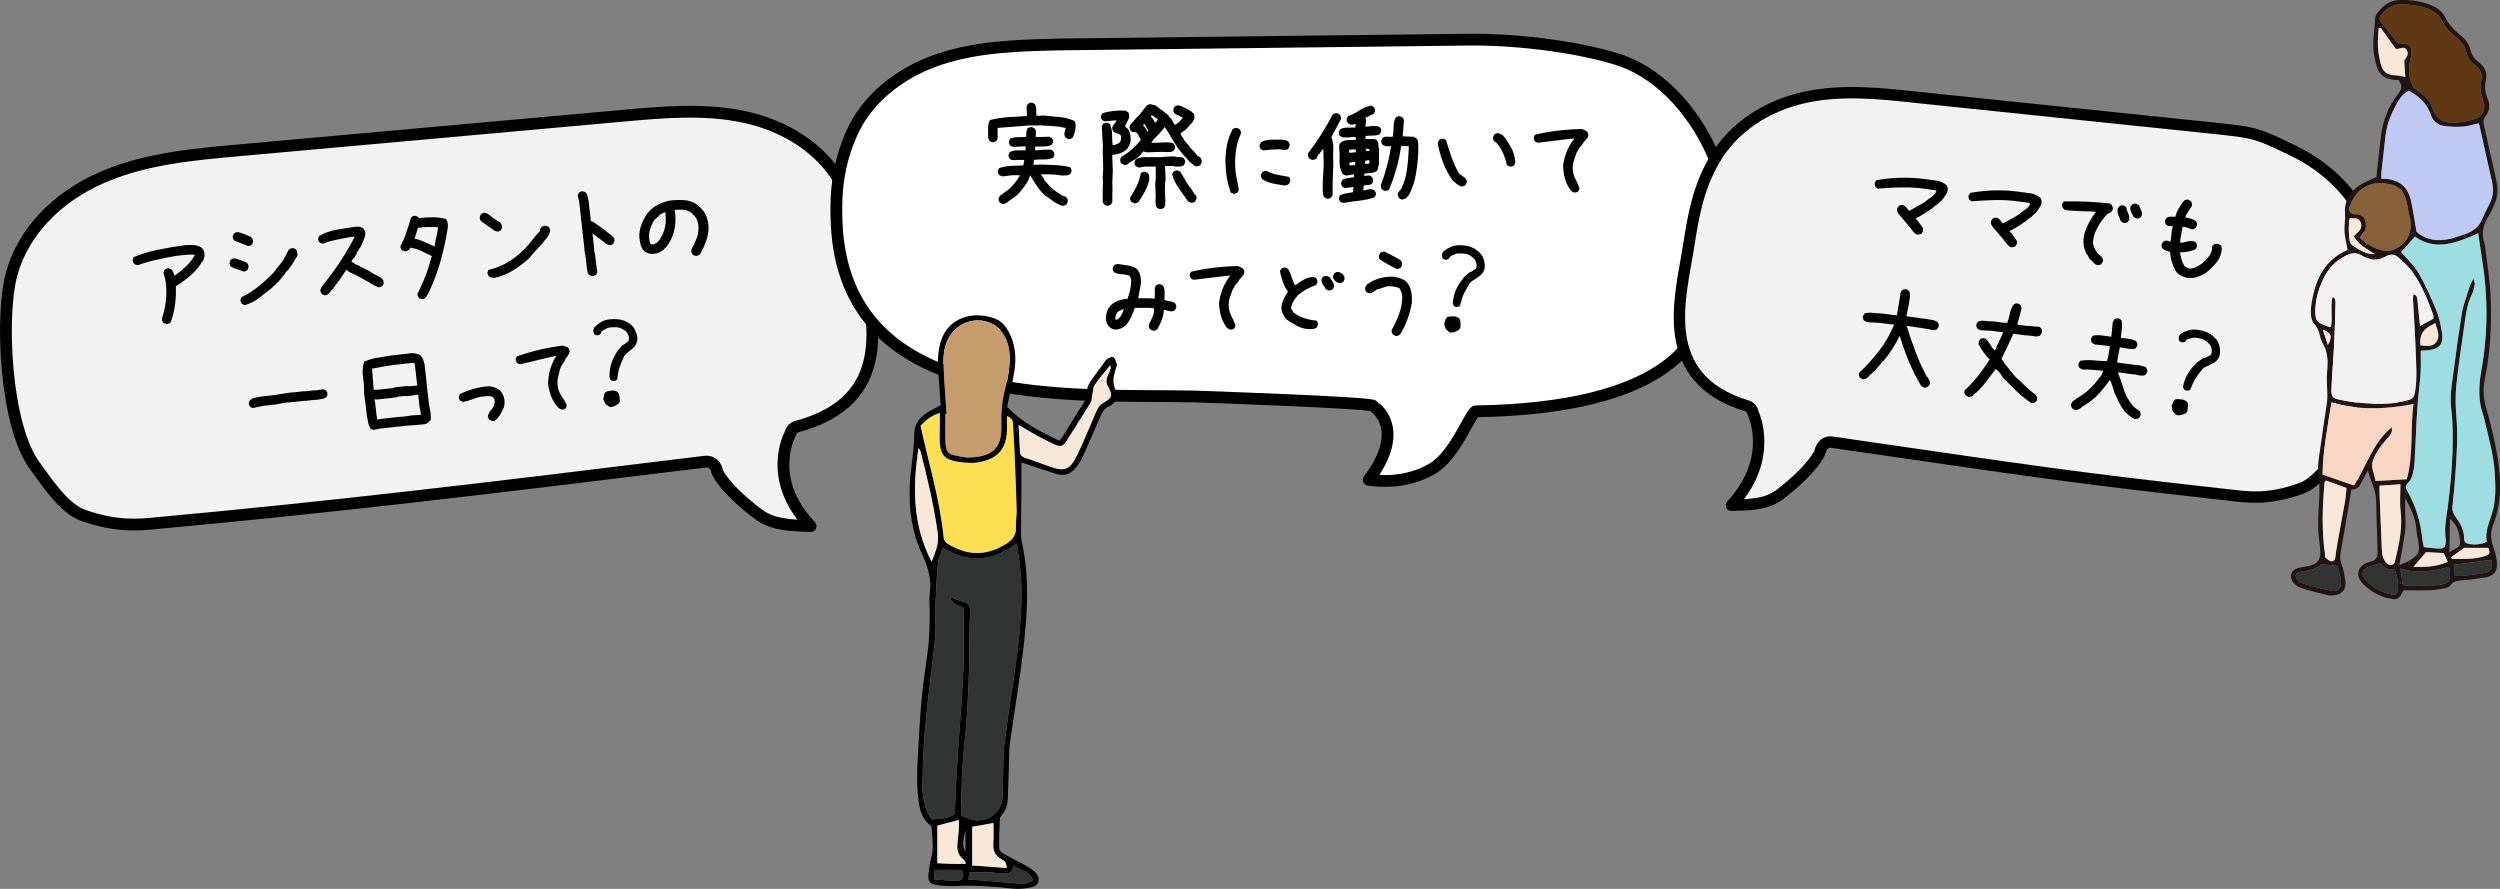 <?xml version="1.0" encoding="UTF-8"?>
<svg id="_レイヤー_2" data-name="レイヤー 2" xmlns="http://www.w3.org/2000/svg" viewBox="0 0 448.12 159.33">
  <rect x="0" y="0" width="448.12" height="159.33" fill="#808080" stroke="none"/>
  <defs>
    <style>
      .cls-1 {
        fill: #f1f1f1;
      }

      .cls-2 {
        fill: #211513;
      }

      .cls-3 {
        fill: #603813;
      }

      .cls-4 {
        fill: #fff;
      }

      .cls-4, .cls-5, .cls-6 {
        stroke: #000;
        stroke-linecap: round;
        stroke-linejoin: round;
      }

      .cls-4, .cls-6 {
        stroke-width: 2.11px;
      }

      .cls-7 {
        fill: #f7e8d7;
      }

      .cls-8 {
        fill: #9edee2;
      }

      .cls-9 {
        fill: #ffdf54;
      }

      .cls-5 {
        stroke-width: 2.04px;
      }

      .cls-5, .cls-6 {
        fill: #f2f2f2;
      }

      .cls-10 {
        fill: #c69c6d;
      }

      .cls-11 {
        fill: #becaf3;
      }

      .cls-12 {
        fill: #886138;
      }

      .cls-13 {
        fill: #323333;
      }

      .cls-14 {
        fill: #f9d5c4;
      }
    </style>
  </defs>
  <g id="_デザイン" data-name="デザイン">
    <path class="cls-6" d="M128.53,84.46c.02.14,1.18,3.04,7.45,7.74,2.56,1.92,5.76,1.97,9.32,2.11-8.05-8.51-3.71-16.38-3.68-16.51.16-.62.58-1.17,1.17-1.32,17.81-4.77,13.43-19.36,12.2-28.49-.79-5.82-1.57-10.56-4.48-15.57-3.31-5.69-9.59-9.88-17.24-11.49-7.1-1.49-14.49-.83-21.64-.18l-68.9,6.2c-8.22.74-16.73,1.51-24.38,4.83-8.33,3.61-14.26,9.94-16.27,17.36C.02,56.65.92,76.38,6.27,83.53c1.83,2.45,5.08,7.57,8.54,8.81,6.3,2.25,10.47,1.69,13.14,1.44,31.54-2.88,58.89-6.16,98.52-11.04.49-.04.97.09,1.36.42.38.32.63.79.7,1.29Z"/>
    <g>
      <path d="M29.98,58.08c-.12-.02-.23-.04-.34-.07-.11-.03-.21-.07-.3-.12-.1-.11-.18-.22-.24-.35-.06-.13-.08-.28-.07-.46.35-1.06.59-2.11.71-3.16.12-1.05.11-2.16-.02-3.32-.04-.32-.1-.62-.19-.89-.09-.27-.17-.55-.23-.84l.17-.46c.11-.1.22-.18.35-.24.13-.06.26-.08.41-.07l.46.17c.17.16.29.34.37.53.08.2.13.4.16.6h.09c.69-.47,1.34-1,1.97-1.59.63-.59,1.17-1.26,1.61-2.02l-.02-.13c-.51-.03-1.01-.03-1.5.02-.5.04-1.01.09-1.54.15-1.28.2-2.56.45-3.84.75-1.28.29-2.37.61-3.26.95-.12-.02-.23-.04-.34-.07-.11-.03-.21-.07-.3-.12-.1-.11-.18-.22-.24-.35-.06-.13-.08-.26-.07-.41l.17-.46c1.22-.55,2.66-1,4.3-1.34,1.65-.34,3.31-.62,5-.84.5-.03.99-.03,1.46-.01.48.02.93.16,1.35.42l.15.12c.17.16.28.34.35.56.07.21.1.44.1.68,0,.24-.04.46-.12.66-.08.2-.18.4-.31.59h-.09s-.12.29-.12.29c-.23.35-.49.7-.79,1.04-.3.34-.6.65-.89.92-.46.41-.92.78-1.38,1.13-.46.35-.95.67-1.44.96.04,1.12,0,2.21-.14,3.26-.13,1.06-.39,2.12-.77,3.2-.08.1-.17.17-.29.21-.11.04-.23.08-.34.13Z"/>
      <path d="M43.77,48.69c-.4-.13-.79-.26-1.18-.4-.39-.13-.76-.28-1.14-.45-.1-.11-.18-.22-.24-.35-.06-.13-.08-.26-.07-.41l.17-.46c.11-.1.22-.18.35-.24.13-.06.28-.08.46-.07.37.14.73.26,1.08.36.35.11.7.25,1.04.41.1.11.18.22.24.35.06.13.08.28.07.46l-.17.46c-.08.1-.17.17-.29.21-.11.04-.23.08-.34.13ZM44.44,44.09l-2.41-.95c-.1-.11-.18-.22-.24-.35-.06-.13-.08-.26-.07-.41l.17-.46c.11-.1.22-.18.35-.24.13-.06.28-.08.46-.07.4.1.79.23,1.17.38.39.15.77.32,1.14.51.1.11.19.23.26.36.07.13.11.29.1.47l-.17.46c-.11.1-.22.18-.35.24-.13.06-.26.08-.41.07ZM43.87,54.69l-.46-.19c-.1-.11-.18-.22-.24-.35-.06-.13-.08-.26-.07-.41l.17-.46c1.12-.54,2.17-1.21,3.14-2,.97-.79,1.9-1.65,2.77-2.57l.03-.09.66-.83.27-.34c.29-.3.53-.64.73-1.01s.36-.68.49-.9c.13-.22.21-.38.25-.47.03-.09.07-.19.12-.28.11-.1.22-.18.35-.24.13-.06.28-.08.46-.07l.46.17c.13.13.22.29.25.46.03.17.06.35.08.52-.03.21-.12.41-.26.61-.14.19-.26.38-.36.57l-.45.76-.71.92h-.09s-.15.29-.15.29l-.12.06-.15.28-.43.54h-.09s-.15.29-.15.29c-.26.33-.54.62-.83.89-.29.27-.58.54-.84.8-.76.59-1.52,1.18-2.28,1.77-.76.59-1.61,1.02-2.56,1.29Z"/>
      <path d="M58.2,52.93l-.46-.19c-.1-.11-.18-.22-.24-.35-.06-.13-.08-.26-.07-.41.01-.15.07-.3.17-.44.1-.14.19-.28.26-.41,1.09-1.34,2.12-2.72,3.07-4.16.96-1.44,1.83-2.91,2.6-4.42l-.02-.13-.88.1c-.84.15-1.66.31-2.47.48-.81.17-1.59.4-2.36.69l-.46-.17c-.1-.11-.18-.22-.24-.35-.06-.13-.08-.26-.07-.41l.17-.46c.97-.55,2.01-.93,3.13-1.12,1.12-.19,2.24-.37,3.38-.53.23-.03.47-.02.71,0,.24.03.46.12.65.26.13.13.24.29.32.47.08.18.12.38.11.59-.1.45-.24.9-.43,1.33-.19.44-.39.86-.61,1.27h-.09s-.17.43-.17.43h-.09s-.24.61-.24.61h-.09s-.17.43-.17.43c-.13.13-.26.27-.37.42-.12.15-.2.31-.23.49l.33.14c.17.16.36.28.57.36.22.08.43.17.65.26v.09s.43.17.43.17l1.32.69.39.27c.22.15.46.28.71.39.25.1.5.23.75.38l.52.47.11.56-.17.46c-.12.1-.25.18-.37.24-.13.06-.26.08-.41.07l-.65-.28c-.76-.45-1.53-.89-2.3-1.33-.78-.44-1.57-.84-2.37-1.19l-.44-.35-1.21,1.82-.81,1.07-.34.48-.15.19-.25.16v.09s-.11.15-.11.15c-.13.16-.27.31-.42.44-.15.13-.34.19-.58.19Z"/>
      <path d="M75.6,53.62l-.46-.17c-.1-.11-.18-.22-.24-.35-.06-.13-.08-.28-.07-.46.56-1.07,1.05-2.17,1.49-3.3.43-1.14.79-2.28,1.08-3.44-.63-.31-1.26-.62-1.9-.92-.64-.3-1.31-.49-2-.59l-.1.28c-.1.13-.23.23-.37.29s-.3.09-.48.08l-.46-.17c-.1-.11-.18-.22-.24-.35-.06-.13-.08-.26-.07-.41.44-.82.8-1.66,1.09-2.52.29-.86.56-1.73.81-2.6.11-.1.22-.18.35-.24.13-.06.26-.08.41-.07l.46.17.2.24c.82-.09,1.63-.14,2.44-.14s1.6.09,2.36.29c.17.16.27.35.31.59.04.23.07.46.1.7-.32,2.13-.77,4.23-1.35,6.29-.58,2.06-1.35,4.07-2.31,6.02h-.09s-.14.38-.14.38h-.09s.01.1.01.1c-.11.1-.22.18-.35.24-.13.06-.26.08-.41.07ZM77.9,44.2v-.09c.07-.57.19-1.14.33-1.7.14-.56.24-1.13.29-1.7-.59-.02-1.19-.03-1.8-.02-.61,0-1.21.06-1.82.16l-.58,1.93c.64.13,1.24.34,1.82.61.58.27,1.16.54,1.75.8Z"/>
      <path d="M89.08,41.51l-.46-.17-1.5-1.07-.82-.57c-.1-.11-.18-.22-.24-.35-.06-.13-.08-.27-.07-.44l.17-.46c.11-.1.22-.18.35-.24s.26-.08.41-.07c.21.04.41.12.61.26.19.14.39.28.58.42l.06.13,1.48.94c.1.11.19.23.26.37s.11.3.1.48l-.17.46c-.11.1-.22.18-.35.24-.12.06-.26.08-.41.07ZM88.6,49.81c-.15-.01-.3-.03-.47-.06-.17-.03-.31-.08-.44-.15-.1-.11-.18-.22-.24-.35-.06-.13-.08-.26-.07-.41l.17-.46c1.41-.31,2.73-.86,3.96-1.67,1.22-.8,2.32-1.78,3.28-2.92l1.28-1.61.73-.79c0-.09,0-.18.04-.27.04-.09.07-.19.12-.28.1-.13.23-.23.39-.29.15-.06.32-.09.5-.08l.46.17c.1.11.18.22.24.35.06.13.08.26.07.41-.04.21-.1.4-.2.58-.1.17-.2.35-.29.54h-.09s0,.1,0,.1l-.47.54-.35.48-.12.15c-.41.4-.8.81-1.17,1.22-.37.41-.73.84-1.09,1.3-.91.81-1.88,1.54-2.9,2.17-1.02.63-2.14,1.08-3.35,1.33Z"/>
      <path d="M106.1,49.49l-.46-.17c-.16-.13-.26-.28-.29-.45-.03-.17-.08-.35-.12-.52l-.29-2.52-.21-1.08.04-.05-.56-4.99-.06-.17.04-.05-.38-3.35-.26-1.08.17-.46c.11-.1.22-.18.35-.24.12-.06.26-.08.41-.07l.46.17c.2.18.32.41.36.67.04.26.11.5.19.73l.39,3.44-.02.18.06.13.37.14.82.57.34.23.34.23.78.62.15.12,1.02.77v.09s.1-.01.1-.01c.1.11.18.22.24.35.06.13.08.28.07.46l-.17.46c-.11.1-.22.18-.35.24-.13.06-.27.08-.41.07l-.51-.21-1.16-.89-1.35-1,.31,2.76v.44s.16.6.16.6l.27,2.34.13.74-.17.46c-.11.1-.22.18-.35.24s-.27.08-.41.07Z"/>
      <path d="M124.69,45.88l-.46-.17c-.1-.11-.18-.23-.24-.36-.06-.13-.09-.29-.08-.47l.17-.46c.17-.29.33-.59.47-.92s.28-.66.42-1c.1-.4.18-.79.22-1.18.04-.39.03-.8-.05-1.24-.08-.43-.24-.81-.48-1.14s-.54-.63-.9-.92c-.41-.25-.86-.39-1.33-.43-.48-.03-.98-.02-1.5.04.18,1.04.19,2.04.05,2.99-.14.95-.45,1.86-.91,2.74h-.09s-.1.29-.1.29l-.31.43-.23.29-.25.16v.09c-.28.3-.62.52-1.02.67-.4.15-.82.23-1.26.25-.24-.03-.47-.09-.68-.17-.22-.08-.42-.18-.61-.31-.33-.32-.55-.7-.67-1.14-.12-.44-.2-.9-.25-1.37-.03-.77.09-1.5.34-2.19s.6-1.36,1.03-2c.51-.68,1.12-1.21,1.82-1.58.7-.37,1.43-.65,2.21-.83.76-.09,1.51-.12,2.25-.1.74.02,1.44.17,2.09.45l.58.38v.09s.1-.01.1-.01l.49.43c.51.47.88,1.02,1.12,1.62.23.61.36,1.28.38,2.02-.02.83-.17,1.61-.43,2.35s-.59,1.48-.98,2.22l-.12.15c-.11.1-.22.18-.35.24-.12.06-.26.08-.41.07ZM117.81,43.44c.24-.23.45-.49.62-.78.18-.29.32-.57.44-.85.23-.59.37-1.2.44-1.82.06-.63.04-1.28-.06-1.94l-.18.02c-.17.08-.33.16-.48.23-.15.08-.3.17-.43.27v.09s-.88.77-.88.77c-.35.57-.62,1.17-.79,1.8-.18.63-.2,1.29-.06,1.98l.19.51c.09.05.19.08.28.08.09,0,.19,0,.31-.01l.63-.34Z"/>
      <path d="M45.37,73.15l-.46-.17c-.1-.11-.18-.22-.24-.35s-.08-.26-.07-.41l.17-.46c.27-.24.59-.39.98-.47.38-.07.76-.15,1.14-.22l2.36-.27,3.09-.48.05.04,2.23-.25.05.04,1.79-.2.14.03,1.33-.2.46.17c.1.11.18.22.24.35s.08.26.07.41l-.17.46c-.27.21-.59.33-.94.37-.36.04-.71.1-1.06.16l-.05-.04-1.75.2-.05-.04-2.23.25-1.4.11-1.56.31-2.32.26-1.8.38Z"/>
      <path d="M66.95,77.07l-.46-.17c-.25-.34-.41-.71-.49-1.12-.08-.4-.16-.82-.24-1.26l-.26-2.28-.24-1.7c.03-.95-.04-1.91-.18-2.88-.15-.97-.09-1.91.18-2.81.73-.35,1.5-.58,2.31-.71.81-.12,1.64-.26,2.48-.41l3.81-.43c.24,0,.46.03.67.08.21.05.43.12.65.21l.29.23c.17.19.3.41.38.65.09.25.17.5.24.76l.27,2.36.14,1.4.4,3.5.3,1.65c0,.21,0,.43.03.66.03.23-.03.45-.17.66l-.21.11v.09c-.23.23-.55.37-.94.4-.4.03-.78.07-1.16.11l-2.02.14-1.22.18-.05-.04-3.28.37-1.21.23ZM74.78,69.06l-.15-1.36-.24-2.14-.1-.48-.41-.04-3.54.4c-.61.1-1.22.2-1.83.3-.61.1-1.22.21-1.82.34l.29,3.78h.75s2.84-.32,2.84-.32l.21-.11,2.06-.23c.3.05.62.06.95,0,.33-.05.65-.08.94-.08l.04-.05ZM75.42,74.36v-.13s0-.22,0-.22l-.22-1.13-.24-2.14-.26.03-1.75.24c-.27-.03-.54-.03-.82,0-.28.03-.56.06-.85.1l-.3.12-3.33.38-.53-.03.04.31.05.04.26,2.32.15.96.26-.03.04-.05,3.46-.39,1.01-.07,1.44-.21,1.58-.09Z"/>
      <path d="M88.22,75.45l-.46-.17c-.1-.11-.18-.22-.24-.35-.06-.13-.08-.26-.07-.41l.28-.67c.16-.17.31-.35.45-.54.14-.19.27-.4.4-.62.04-.18.07-.36.09-.54.02-.18,0-.37-.04-.57l-.32-.45c-.31-.11-.65-.16-1.01-.13-.37.03-.72.06-1.07.1-.58.12-1.11.29-1.61.49-.49.2-1.03.35-1.61.45l-.46-.17c-.1-.11-.18-.22-.24-.35-.06-.13-.08-.26-.07-.41l.17-.46c.81-.39,1.63-.7,2.47-.94.83-.24,1.73-.4,2.69-.48.33.02.64.08.93.16.29.09.58.22.87.39l.15.12c.3.29.53.63.69,1.01.16.38.24.81.23,1.28-.01.42-.1.8-.27,1.16-.17.36-.36.72-.59,1.09l-.15.2-.2.24-.16.2c-.1.13-.22.23-.36.31-.14.07-.3.11-.48.1Z"/>
      <path d="M100.72,73.42l-.56-.25c-.57-.6-1.01-1.27-1.32-2.02-.3-.75-.51-1.55-.6-2.39.02-.83.14-1.63.35-2.41s.52-1.53.94-2.26l.19-.29h-.13c-1.04.22-2.09.46-3.16.73-1.06.27-2.13.52-3.22.76l-.46-.17c-.1-.11-.18-.22-.24-.35-.06-.13-.08-.26-.07-.41l.17-.46c1.32-.47,2.66-.87,4.01-1.19,1.35-.32,2.73-.57,4.12-.76.18,0,.36.05.54.12.19.07.36.14.51.21.1.11.18.22.24.35.06.13.08.28.07.46l-.17.46h-.09s0,.1,0,.1l-.26.43h-.09s-.43.9-.43.9h-.09s0,.1,0,.1c-.16.17-.28.36-.36.57-.08.22-.17.42-.26.61-.1.45-.2.91-.31,1.37-.11.46-.14.95-.08,1.47.08.7.3,1.32.68,1.85.37.53.69,1.1.97,1.69l-.17.48c-.11.1-.22.18-.35.24-.12.06-.26.08-.41.07Z"/>
      <path d="M109.98,68.29l-.39-.09c-.1-.09-.18-.19-.23-.3-.05-.1-.09-.22-.11-.35,0-.92.11-1.73.34-2.43.23-.71.61-1.47,1.14-2.28l.8-.93c.2-.07.4-.19.59-.35.19-.17.38-.33.55-.48.06-.15.08-.3.07-.44,0-.14-.03-.28-.06-.43-.08-.23-.19-.43-.31-.62-.12-.19-.3-.34-.54-.46-.42-.29-.88-.45-1.38-.48-.51-.02-1.03.02-1.56.14-.15.09-.33.19-.53.29-.2.1-.39.23-.57.39l-.13.37c-.1.08-.19.15-.28.2-.09.05-.2.07-.33.07l-.41-.11c-.1-.09-.17-.19-.2-.29-.03-.1-.07-.24-.1-.41,0-.12.03-.22.07-.32s.09-.19.12-.3c.4-.4.81-.72,1.24-.97.43-.25.94-.41,1.52-.47.57-.06,1.1-.06,1.59,0,.49.06.94.2,1.37.42l.5.28.34.25c.33.29.59.64.78,1.04.19.41.32.84.37,1.31.03.22,0,.44-.05.65-.06.21-.13.4-.21.56l-.12.15-.07.14c-.25.26-.51.51-.79.74s-.57.47-.88.73v.11s-.2.11-.2.11c-.35.79-.62,1.45-.82,1.98-.19.52-.35,1.3-.47,2.31-.11.1-.21.17-.32.21-.11.04-.22.06-.34.06ZM109.24,72.92l-.7-.5c-.07-.12-.13-.25-.19-.39-.05-.13-.12-.29-.22-.47l.06-.25.09-.59.22-.42c.22-.11.46-.19.71-.22.25-.04.49-.07.72-.09.18.04.34.08.49.12.14.04.28.13.4.27.13.21.2.44.22.71.02.26.05.53.08.79l-.24.45h-.09s.01.08.01.08c-.23.15-.47.28-.71.4-.24.12-.52.17-.85.13Z"/>
    </g>
    <path class="cls-4" d="M264.55,73.73c34.6-.54,39.4-13.02,40.94-17.25,3.05-8.39,4.8-20.6,1.92-27.85-2.83-7.15-8.99-15.4-17.67-18.05-7.98-2.44-19.21-3.65-27.46-3.46l-72.31.85c-7.18.17-14.6.34-21.49,2.62-7.42,2.46-13.19,7.33-15.83,13.35-2.33,5.31-2.94,10.11-2.69,15.98,1.44,34.05,42.19,30.67,64.14,31.15.6.01,31.85,1.09,32.08,1.69.05.13,6.21,3.87-.83,13.24,3.49.51,7.72.2,11.46-2.03,4.16-2.49,6.84-10.23,7.76-10.25Z"/>
    <g>
      <path d="M177.82,25.5l-.44-.22c-.06-.09-.11-.18-.15-.29-.04-.1-.08-.21-.11-.33v-1.76c0-.23.02-.48.07-.74.04-.26.14-.47.29-.65,1.03-.26,2.1-.43,3.23-.51,1.12-.07,2.24-.14,3.36-.2v-.57l-.09-.97c.03-.12.07-.23.11-.33.04-.1.1-.2.15-.29.12-.09.24-.15.38-.2s.27-.05.42-.02l.44.22c.18.29.26.63.26,1.01s.02.75.04,1.1h.44l.79-.04c.94.09,1.89.18,2.85.26.96.09,1.87.32,2.72.7.12.15.18.33.2.54.01.21.02.42.02.63-.03.32-.09.64-.18.95s-.21.61-.35.9c-.12.09-.24.15-.37.2-.13.04-.27.05-.42.02l-.44-.22c-.09-.09-.15-.2-.18-.33-.03-.13-.06-.26-.09-.37l.26-1.06c-.78-.18-1.56-.29-2.36-.33-.79-.04-1.59-.1-2.38-.15l-.04.04h-1.81l-5.62.44v1.89l-.22.44c-.12.09-.24.15-.38.2-.13.04-.27.05-.42.02ZM190.43,36.89c-.59-.18-1.13-.45-1.63-.81-.5-.37-1.01-.73-1.54-1.08-.32-.29-.62-.62-.9-.98-.28-.36-.54-.72-.77-1.07-.12-.26-.27-.51-.44-.73s-.31-.46-.4-.73h-.13c-.15.53-.37,1.02-.68,1.46-.31.45-.64.89-.99,1.33l-.4.44-.26.26-.44.35-.71.48-.13.13-.4.22v.09c-.15.09-.29.17-.44.24-.15.07-.31.1-.48.07l-.44-.22c-.1-.12-.18-.24-.22-.37-.04-.13-.05-.29-.02-.46l.24-.44.57-.35v-.09c.62-.35,1.17-.8,1.67-1.35.5-.55.93-1.13,1.28-1.75v-.13h-1.28l-1.76.22c-.12-.03-.23-.07-.33-.11-.1-.04-.21-.1-.31-.15-.09-.12-.15-.24-.2-.37-.04-.13-.05-.27-.02-.42l.22-.44c.69-.23,1.4-.37,2.14-.4.73-.03,1.47-.06,2.2-.09l.18-.97h-1.37l-.79.04-.44-.22c-.09-.12-.15-.24-.2-.37-.04-.13-.05-.27-.02-.42l.22-.44c.41-.21.86-.31,1.34-.31h1.47l.04-.7h-.79l-1.37.09c-.12-.03-.23-.07-.33-.11-.1-.04-.2-.1-.29-.15-.09-.12-.15-.24-.2-.37-.04-.13-.05-.27-.02-.42l.22-.44c.44-.18.9-.26,1.39-.26s.97-.01,1.47-.04c0-.26,0-.54.02-.81.02-.28.1-.52.24-.73.12-.09.24-.15.38-.2.13-.04.27-.05.42-.02l.44.22c.18.21.26.45.24.73-.02.28-.02.55-.02.81h.92l1.5-.04.44.22c.09.12.15.24.2.37.04.13.05.27.02.42l-.22.44c-.44.21-.92.3-1.43.29-.52-.01-1.02,0-1.52.02l-.04.66h.53c.35-.06.72-.09,1.1-.09s.76-.01,1.15-.04l.44.22c.09.12.15.24.2.37.04.13.05.29.02.46l-.22.44c-.53.21-1.09.3-1.67.29-.59-.01-1.17,0-1.76.07l-.09.88h.62l.71-.04c.88.03,1.77.07,2.68.11.9.04,1.77.17,2.59.37.09.12.15.24.2.37.04.13.05.27.02.42l-.22.44c-.21.15-.45.23-.73.24-.28.01-.56.02-.84.02-.56-.12-1.14-.18-1.76-.2s-1.23-.02-1.85-.02v.13c.15.18.28.37.4.57.12.21.22.41.31.62h.09l.48.57.53.55c.29.26.62.51.97.73.35.22.69.45,1.01.68.13.03.27.07.4.11.13.04.24.11.33.2.09.12.15.24.2.37.04.13.05.27.02.42l-.22.44c-.09.09-.2.15-.33.18-.13.03-.26.06-.4.09Z"/>
      <path d="M198.5,36.89c-.12-.03-.23-.07-.33-.11-.1-.04-.2-.1-.29-.15l-.22-.44v-2.03l.04-1.3-.04-1.15.09-1.54-.04-.18.04-.13-.09-2.64.04-1.19c-.06-.56-.1-1.12-.11-1.67-.02-.56-.05-1.12-.11-1.67l.22-.46c.12-.09.24-.15.38-.2.13-.04.27-.05.42-.02l.44.22c.26.57.4,1.18.4,1.83s.03,1.29.09,1.94h.26c.18-.03.36-.09.54-.18.18-.09.35-.19.5-.31.12-.15.18-.32.2-.51.01-.19.02-.39.02-.59-.03-.12-.1-.21-.2-.26-.1-.06-.2-.12-.29-.18-.16-.06-.32-.11-.46-.15-.15-.04-.28-.11-.4-.2-.09-.12-.15-.24-.2-.37-.04-.13-.05-.29-.02-.46l.27-.51c.12-.09.21-.2.29-.33.07-.13.14-.26.2-.37h-.31l-1.81.18-.44-.22c-.09-.12-.15-.24-.2-.37-.04-.13-.05-.27-.02-.42l.22-.44c.62-.21,1.27-.34,1.97-.42s1.41-.1,2.15-.07l.48.26c.12.12.18.26.2.44.01.18.02.35.02.53-.09.26-.21.53-.37.79-.16.26-.29.54-.38.81l.13.09v.09l.26.13c.29.32.48.69.55,1.1.07.41.1.84.07,1.28-.06.24-.13.46-.22.66-.09.21-.21.41-.35.62l-.26.26c-.32.26-.68.46-1.07.59-.39.13-.79.23-1.2.29l-.18-.04v.88l.09,1.98-.09,2.07.04,1.61-.04.04v1.89l-.22.44c-.09.09-.19.15-.31.18-.12.03-.24.06-.35.09ZM214.4,29.82l-.44-.22c-.15-.15-.31-.28-.49-.4-.18-.12-.32-.26-.44-.44l-.66-.75c-.75-.79-1.39-1.64-1.92-2.55-.53-.91-1.07-1.79-1.63-2.64h-.13l-.18.31-.57.66-.75.79c-.15.12-.28.25-.4.4-.12.15-.22.29-.31.44l-.13.18h.79l1.89-.09c.23.03.48.04.73.04s.46.07.64.22c.09.12.15.24.2.37.04.13.05.27.02.42l-.22.44c-.21.15-.43.23-.68.24-.25.01-.51.02-.77.02l-.66-.04-2.77.09-.57-.18-.13.18h-.09l-.13.26-.48.48-.62.48-1.19.7v.09c-.12.09-.24.15-.38.2-.13.04-.29.05-.46.02l-.44-.22c-.09-.12-.15-.24-.2-.37-.04-.13-.05-.29-.02-.46l.22-.44c.65-.32,1.26-.74,1.83-1.26.57-.51,1.11-1.06,1.61-1.65v-.18c-.15-.21-.27-.43-.37-.66-.1-.23-.26-.44-.46-.62-.18.03-.35.03-.51,0-.16-.03-.3-.1-.42-.22-.09-.12-.15-.24-.2-.37-.04-.13-.05-.29-.02-.46l.22-.46.22-.09.09-.18.66-.75.48-.48,1.41-1.76c.12-.09.24-.15.38-.2.13-.04.27-.05.42-.02.15.09.31.14.48.15.18.01.34.08.48.2.23.21.48.4.73.57.25.18.51.35.77.53v.09l.35.18.39.48.04.13.09.04.22.22c.12.18.23.37.33.59.1.22.24.39.42.51.15-.09.29-.19.44-.31.15-.12.28-.25.4-.4l.51-.57-1.47-.75c-.09-.12-.15-.24-.2-.37-.04-.13-.05-.27-.02-.42l.22-.44c.12-.09.24-.15.37-.2.13-.04.29-.05.46-.02.4.15.79.32,1.17.51.38.19.75.4,1.1.64v.09l.22.09c.12.12.18.26.2.44.01.18.02.35.02.53l-.31.66-.26.31-.62.68-.22.22-.27.26c-.15.12-.29.21-.44.29-.15.07-.27.2-.38.37l.9,1.45.09.04.75.93.13.26h.09l.13.13v.09h.09l.4.44c.12.21.26.38.42.53.16.15.34.26.55.35.09.15.16.29.22.44s.07.31.04.48l-.22.44c-.12.09-.24.15-.38.2-.13.04-.27.05-.42.02ZM203.41,36.45c-.12-.03-.23-.07-.33-.11-.1-.04-.2-.1-.29-.15-.09-.12-.15-.24-.2-.37-.04-.13-.05-.27-.02-.42.44-.65.84-1.33,1.19-2.06.35-.73.6-1.5.75-2.32.12-.09.24-.15.38-.2.13-.04.27-.05.42-.02l.44.22c.15.18.23.37.24.57.02.21.02.43.02.66-.18.73-.44,1.43-.79,2.08-.35.65-.73,1.27-1.15,1.86-.09.09-.19.15-.31.18-.12.03-.23.06-.35.09ZM207.82,37.46l-.44-.22c-.15-.21-.23-.43-.24-.66-.02-.24-.02-.48-.02-.75l.04-.62-.09-2.31.13-1.15-.04-.04v-1.85h-2.03l-.93.18c-.12-.03-.23-.07-.33-.11-.1-.04-.2-.1-.29-.15-.09-.12-.15-.24-.2-.37-.04-.13-.05-.27-.02-.42l.22-.44c.18-.12.38-.2.6-.24.22-.04.43-.1.64-.15h3.44c.35-.06.71-.09,1.08-.09s.74-.01,1.12-.04c.26.09.56.12.89.11.33-.01.61.07.85.24.09.12.15.24.2.37.04.13.05.27.02.42l-.22.44c-.21.15-.44.23-.71.24-.27.01-.54.02-.8.02-.15-.06-.29-.1-.42-.11-.13-.01-.29-.02-.46-.02l-1.01.04v.09c.06.38.09.78.09,1.19s.01.81.04,1.19c-.06.32-.1.66-.11,1.01-.02.35-.02.71-.02,1.08l.09,1.63c-.03.21-.04.43-.04.66s-.07.44-.22.62c-.12.09-.24.15-.37.2-.13.04-.27.05-.42.02ZM205.75,23.56l.09-.18-.66-1.12-.13-.04v.09l-.13.09v.13l.26.24.53.84.04-.04ZM207.24,21.91l.31-.53-1.1-.75-.18.31.09.04.31.35.31.57h.09v.04h.13l.04-.04ZM213.57,36.36c-.12-.03-.23-.07-.33-.11-.1-.04-.2-.1-.29-.15-.53-.79-1.08-1.57-1.64-2.35-.57-.77-.97-1.61-1.2-2.52l.22-.44c.12-.09.24-.15.38-.2.13-.04.27-.05.42-.02l.44.22c.28.47.55.93.82,1.39.26.46.54.9.84,1.34h.09l.84,1.34h.09c.09.12.15.24.2.37.04.13.05.27.02.42l-.22.44c-.09.09-.19.15-.31.18-.12.03-.23.06-.35.09Z"/>
      <path d="M221.05,34.73l-.44-.22c-.32-.9-.56-1.82-.72-2.78-.15-.95-.23-1.93-.23-2.93s.1-1.97.3-2.93c.2-.95.53-1.86,1-2.71.12-.09.24-.15.38-.2.13-.04.27-.05.42-.02l.44.22c.09.12.15.24.2.37.04.13.05.29.02.46-.41.88-.69,1.8-.84,2.75-.15.95-.21,1.95-.18,2.97.03.76.12,1.49.26,2.18.15.69.28,1.41.4,2.16l-.22.44c-.12.09-.24.15-.37.2-.13.04-.27.05-.42.02ZM226.43,26.96l-.44-.22c-.09-.13-.15-.26-.19-.4-.04-.13-.04-.28,0-.44l.24-.42c.53-.28,1.12-.43,1.77-.44.65-.01,1.3-.02,1.95-.02.21.03.41.06.62.1.21.04.4.13.57.28.09.13.15.26.19.4.04.13.04.28.01.44l-.24.42c-.12.12-.26.19-.42.21-.16.02-.33.02-.51-.01l-.66-.11c-.47.01-.95.04-1.44.07-.49.03-.97.08-1.44.15ZM230.35,33.25c-.73-.09-1.45-.21-2.16-.35-.71-.15-1.35-.41-1.94-.79-.09-.12-.15-.24-.2-.37-.04-.13-.05-.27-.02-.42l.22-.44c.12-.09.24-.15.37-.2.13-.04.27-.05.42-.02.62.32,1.27.54,1.96.66.69.12,1.37.25,2.05.4.09.12.15.24.2.37.04.13.05.27.02.42l-.22.44c-.09.09-.2.15-.33.2-.13.04-.26.08-.38.11Z"/>
      <path d="M237.81,35.59l-.46-.26c-.18-.32-.26-.69-.25-1.1,0-.41,0-.83-.01-1.26l.18-3.66-.07-2.58h-.09l-.71.95h-.09l-.35.77c-.15.07-.29.13-.42.17-.13.04-.29.04-.46.01l-.4-.24c-.09-.12-.15-.25-.2-.41-.04-.15-.05-.32-.02-.5.84-1.09,1.63-2.22,2.37-3.4.74-1.18,1.44-2.39,2.1-3.62.13-.06.27-.11.4-.15.13-.04.27-.04.42,0l.4.24c.09.13.15.26.19.4.04.13.04.27.01.42-.29.54-.59,1.1-.88,1.66-.29.57-.58,1.11-.86,1.64l.13.09c.22.7.3,1.45.25,2.25-.05.79-.05,1.56.01,2.31l-.13,3.59v2.07l-.26.42c-.12.09-.24.15-.38.19-.13.04-.27.04-.42.01ZM240.83,36.4c-.12-.03-.22-.07-.32-.11-.1-.04-.19-.1-.28-.15-.09-.12-.15-.24-.2-.36-.04-.12-.05-.26-.02-.41l.26-.42c.35-.15.72-.25,1.1-.3.38-.05.76-.11,1.14-.19l.11-.93h-.18l-1.37.18-.44-.22c-.09-.13-.15-.26-.2-.4-.04-.13-.04-.27,0-.42l.22-.44c.31-.18.64-.28.99-.32.35-.04.71-.09,1.08-.17v-.48h-.09c-.23.01-.48.06-.73.13-.25.07-.51.09-.77.04l-.44-.22c-.43-.72-.62-1.53-.58-2.44.04-.91,0-1.79-.08-2.64.03-.12.07-.23.12-.33.05-.1.11-.19.17-.26.38-.26.81-.41,1.28-.43s.94-.03,1.41-.03l.02-.44-.35-.11c-.32.04-.65.08-.99.1s-.68.02-1.04-.01l-.44-.24c-.09-.12-.15-.24-.2-.37-.04-.13-.04-.27,0-.42l.24-.44c.38-.19.81-.28,1.3-.28.49,0,.95,0,1.39-.03l.07-.62h-.13c-.12.07-.24.11-.38.12-.13,0-.27.01-.42.01l-.44-.24c-.09-.12-.16-.25-.22-.39-.06-.14-.07-.3-.02-.47l.22-.42c.71-.25,1.39-.59,2.05-1.04s1.38-.73,2.16-.86l.42.26c.09.12.15.24.2.37.04.13.05.27.02.42l-.26.44-1.45.68v.13c.07.09.11.19.11.31v.35l-.15.77.53.02c.26-.06.54-.09.81-.09h.86l.44.24c.09.12.15.24.19.37.04.13.04.27.01.42l-.24.44c-.38.16-.79.24-1.23.24s-.88.02-1.32.07v.09l.02.44.53.02h1.06l.44.22c.15.24.23.5.24.79.02.29.07.57.15.84l-.04,2.29v.51c-.12.16-.18.34-.18.55s-.08.4-.24.57c-.32.18-.67.28-1.06.31-.38.03-.76.07-1.14.11v.4h.13l.79-.07.44.24c.07.13.13.26.19.4.05.13.06.29.03.46l-.24.42c-.21.13-.44.2-.71.21-.26,0-.51.04-.75.1l-.06.86h.13c.25-.04.49-.1.73-.18.24-.07.48-.08.75-.02l.42.22c.09.12.15.24.2.37.04.13.05.27.02.42l-.26.44c-.88.29-1.79.49-2.73.59-.94.1-1.87.24-2.8.4ZM243.01,27.29l.02-.31-.04-.18-.26-.02-.88.07-.02.4.04.13h.26l.88-.09ZM242.9,29.58l.04-.53-.18-.02-.88.11-.02.09.07.4h.26l.71-.04ZM245.47,29.27l-.02-.57h-.09l-.62.11-.07.53.53.02.26-.09ZM245.5,27.07v-.09l-.09-.26-.57-.07-.04.35.71.07ZM251.18,35.74l-.4-.22c-.09-.13-.15-.26-.2-.4-.04-.13-.05-.29-.02-.46l.42-.64.13-.07c.56-1.13.92-2.32,1.09-3.56.17-1.24.27-2.52.32-3.84v-.35l-1.37-.04c-.19,1.38-.47,2.73-.84,4.04-.37,1.31-.81,2.58-1.34,3.8-.12.09-.24.15-.37.19-.13.04-.27.04-.42.01l-.44-.22c-.09-.1-.15-.22-.18-.35s-.05-.26-.07-.37c.44-1.15.81-2.3,1.12-3.47.31-1.17.56-2.36.75-3.58h-.92c-.12-.03-.23-.07-.33-.11-.1-.04-.2-.1-.29-.15-.09-.12-.15-.24-.2-.37-.04-.13-.05-.27-.02-.42l.24-.44c.24-.18.52-.25.86-.22.34.03.65.03.95,0,.1-.54.15-1.13.15-1.75s.12-1.19.38-1.69c.12-.09.24-.15.38-.2.14-.04.28-.04.43,0l.44.22c.09.12.15.24.2.37s.04.29,0,.46l-.2,2.53,1.94.07.53.26v.09h.09c.16.38.24.81.24,1.28s0,.94-.02,1.41c-.07,1.29-.22,2.55-.43,3.77-.21,1.22-.6,2.39-1.16,3.5l-.31.4-.33.35c-.13.06-.26.11-.4.15-.13.04-.27.05-.42.02Z"/>
      <path d="M261.91,33.43c-.29-.12-.56-.28-.81-.48-.25-.21-.49-.41-.73-.62-.71-1-1.27-2.06-1.69-3.17-.42-1.12-.74-2.26-.98-3.44.03-.12.07-.23.11-.33.04-.1.1-.2.15-.29.12-.09.24-.15.37-.2.13-.04.27-.05.42-.02l.46.22c.29,1.03.62,2.05.97,3.06.35,1.01.81,2,1.37,2.97l1.1.79c.09.12.16.24.22.37s.07.29.04.46l-.22.44c-.12.09-.24.15-.37.2-.13.04-.27.05-.42.02ZM270.74,29.86c-.12-.03-.23-.07-.34-.11-.11-.04-.21-.1-.3-.15-.15-.73-.37-1.44-.66-2.11-.29-.68-.69-1.31-1.19-1.89l-.4-.26c-.09-.12-.15-.24-.2-.37-.04-.13-.05-.27-.02-.42l.22-.44c.12-.09.24-.15.38-.2.13-.04.29-.05.46-.02l.62.31.22.22.26.31c.48.68.9,1.37,1.26,2.09.35.72.54,1.51.57,2.36l-.22.44c-.09.09-.19.15-.31.18-.12.03-.24.06-.35.09Z"/>
      <path d="M282.13,34.51l-.53-.31c-.5-.66-.86-1.38-1.08-2.16-.22-.78-.33-1.59-.33-2.44.12-.82.32-1.61.62-2.36.29-.75.69-1.46,1.19-2.14l.22-.26h-.13c-1.06.09-2.13.21-3.21.35-1.09.15-2.18.28-3.28.4l-.44-.22c-.09-.12-.15-.24-.2-.37-.04-.13-.05-.27-.02-.42l.22-.44c1.37-.32,2.74-.56,4.12-.73,1.38-.16,2.78-.26,4.18-.29.18.03.35.09.53.18s.34.18.48.26c.09.12.15.24.2.37.04.13.05.29.02.46l-.22.44h-.09v.09l-.31.4h-.09l-.53.84h-.09v.09c-.18.15-.32.32-.42.53-.1.21-.21.4-.33.57-.15.44-.3.88-.46,1.32-.16.44-.24.93-.24,1.45,0,.7.15,1.34.46,1.92.31.57.56,1.17.77,1.78l-.22.46c-.12.09-.24.15-.38.2-.13.04-.27.05-.42.02Z"/>
      <path d="M206.6,59.26l-.44-.22c-.09-.09-.15-.2-.18-.33-.03-.13-.06-.26-.09-.4.21-.47.43-.95.66-1.43.24-.48.34-1.02.31-1.61l-.79-.09h-2.64c-.21.56-.43,1.11-.68,1.65-.25.54-.58,1.05-.99,1.52-.26.22-.56.4-.88.53-.32.13-.66.2-1.01.2-.23-.03-.44-.1-.62-.2-.18-.1-.35-.24-.53-.42-.21-.25-.35-.52-.42-.81-.07-.29-.1-.6-.07-.93.06-.41.16-.79.31-1.15.15-.35.38-.68.71-.97.41-.35.86-.6,1.34-.75.49-.15.99-.25,1.52-.31.21-.53.37-1.08.48-1.65.12-.57.18-1.17.18-1.78l-.26-.66c-.44-.18-.92-.27-1.43-.29-.52-.01-.98-.14-1.39-.37-.09-.12-.15-.24-.2-.37-.04-.13-.05-.27-.02-.42l.22-.44c.12-.09.24-.15.38-.2.13-.04.29-.05.46-.02.59.09,1.17.18,1.76.26.59.09,1.12.32,1.59.7.26.35.44.75.53,1.19s.12.9.09,1.37l-.48,2.6h2.07l.88.09.04-1.5-.04-.44.22-.44c.12-.09.24-.15.38-.2.13-.04.27-.05.42-.02l.44.22c.21.29.31.62.31.99v1.08l-.04.53c.29.09.61.16.94.22.33.06.64.16.94.31.09.12.16.24.22.37.06.13.07.29.04.46l-.22.44c-.12.09-.24.15-.38.2-.13.04-.29.05-.46.02l-1.17-.26c-.03.65-.15,1.26-.37,1.83-.22.57-.49,1.13-.81,1.67-.12.09-.24.15-.38.2-.13.04-.27.05-.42.02ZM200.43,57.17c.24-.18.41-.38.53-.62s.23-.47.35-.7l.13-.44h-.09c-.18.09-.36.17-.55.24-.19.07-.36.18-.51.33-.12.18-.21.37-.29.57-.07.21-.1.43-.07.66l.04.09h.18l.26-.13Z"/>
      <path d="M220.46,59.08l-.53-.31c-.5-.66-.86-1.38-1.08-2.16-.22-.78-.33-1.59-.33-2.44.12-.82.32-1.61.62-2.36.29-.75.69-1.46,1.19-2.14l.22-.26h-.13c-1.06.09-2.13.21-3.21.35-1.09.15-2.18.28-3.28.4l-.44-.22c-.09-.12-.15-.24-.2-.37-.04-.13-.05-.27-.02-.42l.22-.44c1.37-.32,2.74-.56,4.12-.73,1.38-.16,2.78-.26,4.18-.29.18.03.35.09.53.18s.34.18.48.26c.09.12.15.24.2.37.04.13.05.29.02.46l-.22.44h-.09v.09l-.31.4h-.09l-.53.84h-.09v.09c-.18.15-.32.32-.42.53-.1.21-.21.4-.33.57-.15.44-.3.88-.46,1.32-.16.44-.24.93-.24,1.45,0,.7.15,1.34.46,1.92.31.57.56,1.17.77,1.78l-.22.46c-.12.09-.24.15-.38.2-.13.04-.27.05-.42.02Z"/>
      <path d="M234.75,59c-.82-.03-1.57-.22-2.25-.58-.68-.36-1.34-.77-1.98-1.24-.26-.32-.47-.67-.62-1.04-.15-.37-.22-.77-.22-1.21.09-.47.23-.93.44-1.39.21-.45.46-.87.75-1.26-.41-.56-.72-1.15-.92-1.76-.21-.62-.38-1.25-.53-1.89l.22-.44c.12-.09.24-.15.38-.2.13-.04.27-.05.42-.02l.44.22c.27.44.47.91.62,1.41.15.5.34.98.57,1.45l.18.04c.47-.38.97-.71,1.5-.99.53-.28,1.1-.43,1.72-.46l.44.22c.09.12.15.24.2.37.04.13.05.27.02.42l-.22.44c-.59.21-1.15.45-1.67.73-.53.28-1.04.62-1.54,1.04-.32.35-.6.73-.84,1.12-.24.4-.38.81-.44,1.26l.4.75c.62.47,1.28.81,1.98,1.04s1.44.37,2.2.46c.09.12.15.24.2.37.04.13.05.27.02.42l-.22.46c-.18.12-.37.19-.57.22-.21.03-.43.04-.66.04ZM238.1,52.06l-.44-.22c-.15-.26-.32-.53-.51-.79-.19-.26-.29-.57-.29-.93l.22-.44c.12-.09.24-.15.37-.2.13-.04.27-.05.42-.02l.44.22c.18.26.36.53.54.79.18.26.28.57.28.93l-.22.44c-.13.09-.27.15-.4.2-.13.04-.27.05-.42.02ZM239.97,50.74l-.44-.22-.35-.31c-.09-.12-.15-.24-.2-.37-.04-.13-.05-.27-.02-.42l.22-.44c.12-.09.24-.15.38-.2.13-.04.29-.05.46-.02l.62.31c.12.15.21.3.29.46.07.16.1.35.07.55l-.22.44c-.12.09-.24.15-.38.2-.13.04-.27.05-.42.02Z"/>
      <path d="M250.12,60.19l-.44-.22c-.09-.12-.15-.24-.2-.37-.04-.13-.05-.29-.02-.46.53-.93.97-1.89,1.34-2.89s.55-2.06.55-3.17c-.03-.26-.09-.51-.18-.75s-.19-.46-.31-.66c-.32-.15-.67-.25-1.04-.31-.37-.06-.76-.07-1.17-.04l-2.07.66v.09c-.21.12-.4.24-.57.35-.18.12-.4.16-.66.13l-.44-.22c-.09-.12-.15-.24-.2-.37s-.05-.27-.02-.42l.35-.57c.71-.5,1.48-.87,2.31-1.1.84-.23,1.72-.32,2.67-.26.35.09.71.19,1.06.31.35.12.68.29.97.53.47.53.77,1.13.9,1.81.13.68.17,1.38.11,2.11-.18.97-.43,1.92-.77,2.85-.34.93-.77,1.82-1.3,2.68h-.09v.09c-.12.09-.24.15-.38.2-.13.04-.27.05-.42.02ZM250.3,48.18c-.5-.23-.99-.5-1.48-.78-.48-.29-.96-.56-1.43-.83-.09-.12-.15-.24-.2-.37s-.05-.27-.02-.42l.22-.44c.12-.09.24-.15.38-.2.13-.04.29-.05.46-.02.47.24.94.48,1.41.73.47.25.92.51,1.37.77.12.12.21.25.26.41.06.15.07.32.04.5l-.22.44c-.12.09-.24.15-.38.2-.13.04-.27.05-.42.02Z"/>
      <path d="M261.05,55.03l-.38-.13c-.09-.1-.15-.21-.2-.32-.04-.11-.06-.23-.06-.36.1-.91.31-1.7.62-2.38.31-.68.77-1.39,1.39-2.14l.9-.84c.21-.04.41-.14.63-.29.21-.15.42-.29.61-.42.07-.15.11-.29.12-.43,0-.14,0-.28-.01-.43-.06-.23-.14-.45-.24-.65-.1-.2-.26-.37-.48-.52-.38-.34-.82-.55-1.32-.63-.5-.08-1.02-.09-1.56-.03-.16.07-.35.15-.56.23-.21.08-.41.19-.61.32l-.18.35c-.1.07-.2.13-.3.17-.1.04-.21.05-.34.03l-.4-.15c-.09-.1-.14-.21-.17-.31-.02-.1-.04-.24-.05-.42.01-.12.05-.22.11-.31s.11-.18.15-.29c.44-.35.89-.63,1.34-.83s.98-.3,1.56-.3,1.1.06,1.57.18c.48.12.91.31,1.31.57l.46.33.31.29c.29.32.51.7.66,1.12.15.43.22.87.22,1.34,0,.22-.04.43-.12.64-.08.21-.17.38-.28.53l-.13.13-.09.13c-.28.24-.57.45-.87.65-.3.2-.62.41-.96.63v.11l-.22.09c-.44.75-.79,1.37-1.04,1.87-.25.5-.49,1.25-.73,2.25-.12.09-.23.15-.34.18-.11.03-.22.04-.34.02ZM259.8,59.55l-.64-.57c-.06-.13-.11-.27-.14-.41-.04-.14-.09-.3-.16-.5l.09-.24.15-.57.26-.4c.23-.09.48-.14.73-.14.25,0,.49-.01.73-.01.18.06.33.12.47.18.14.06.26.16.36.31.1.22.15.46.14.73s0,.53,0,.79l-.29.42-.09-.02v.09c-.25.12-.5.22-.75.32-.25.1-.54.11-.86.03Z"/>
    </g>
    <g>
      <path d="M168.6,72.65c-.11-1.62-.17-3.21-.33-4.79-.2-2.01-.28-4.01.19-6,1.32-5.58,6.76-6.08,10.07-4.67,1.09.47,1.79,1.34,2.32,2.35,1.2,2.3,1.37,4.75.93,7.26-.36,2.03-.82,4.05-1.25,6.11,2.61,2.81,5.92,4.45,9.37,6.1.37-.52.7-.93.97-1.37.88-1.41,1.7-2.84,2.61-4.23.71-1.09,1.49-2.08,1.4-3.53-.04-.57.41-1.22.76-1.74.64-.98,1.38-1.89,2.07-2.83.21-.29.35-.66.62-.85.35-.25.88-.57,1.2-.46.3.1.47.7.62,1.11.08.2.04.48-.04.7-.51,1.44-.85,2.79-.06,4.35.5,1-.11,2.17-1.21,2.64-1,.43-1.34,1.23-1.72,2.11-.95,2.23-1.91,4.46-2.9,6.66-.31.7-.71,1.37-1.15,1.99-.9,1.28-2.11,1.89-3.69,1.4-1.35-.42-2.7-.87-4.04-1.31-.72-.24-1.44-.48-2.26-.76,0,1.82,0,3.46,0,5.1-.02,2.48-.06,4.97-.07,7.45,0,.53.02,1.07.13,1.58,1.07,4.84,1.14,9.72.75,14.65-.57,7.2-1.84,14.3-2.85,21.44-.24,1.69-.15,3.42-.22,5.14-.06,1.65-.11,3.31-.17,4.96-.04,1.03-.33,1.97-1.01,2.78-.18.22-.41.5-.42.76-.08,1.77-.15,3.55-.11,5.32,0,.35.48.79.85,1,1.33.76,2.73,1.41,4.06,2.17.65.37,1.33.82,1.78,1.4.74.97.4,2.08-.78,2.37-1.12.27-2.35.4-3.5.27-3.48-.39-6.94-.64-10.44-.46-1.06.05-2.14-.03-3.18-.18-1.25-.18-1.61-.72-1.47-1.96.1-.88.17-1.78.43-2.62.54-1.76.29-3.51.16-5.28-.02-.28-.06-.68-.24-.82-1.88-1.47-2.08-3.62-2.27-5.72-.16-1.81-.14-3.66-.05-5.48.2-4.01.43-8.03.79-12.03.27-2.94.82-5.86,1.14-8.79.2-1.82.22-3.65.27-5.48.04-1.36-.18-2.74.01-4.08.36-2.58-.36-4.87-1.42-7.13-1.83-3.9-2.36-8.05-2.17-12.28.14-3.01.77-6,.79-9,.01-2.54,1.51-3.61,3.37-4.61.36-.19.73-.38,1.36-.71ZM169.01,98.17c-.36,1.12-.82,1.98-.9,2.89-.23,2.58-.36,5.18-.45,7.77-.07,1.83.14,3.68-.04,5.49-.54,5.35-1.29,10.67-1.79,16.02-.32,3.41-.41,6.84-.49,10.27-.05,2.2.41,4.32,1.59,6.25,1.56-.01,3.01-.1,4.22-.97.11-2.69.18-5.29.34-7.88.38-5.9.89-11.78,1.17-17.68.18-3.71.03-7.43.03-11.29-.54-.58-1.93-.4-2.37-2.01.98.36,1.65.68,2.35.85,1.01.25,1.26.87,1.22,1.83-.09,1.95-.13,3.9-.13,5.85-.02,6.15-.32,12.28-.96,18.41-.35,3.4-.39,6.84-.55,10.27-.03.64.06,1.28.09,1.98.69.26,1.27.55,1.89.7,2.59.62,5.09-1.06,5.42-3.69.16-1.28.09-2.6.14-3.9.07-2.06,0-4.15.27-6.19.6-4.75,1.4-9.47,2.03-14.21.73-5.45,1.3-10.93.84-16.44-.14-1.61-.42-3.21-.67-5.1-4.33,3.27-8.58,3.6-13.26.79ZM180.5,74.6c0,1.05.04,1.94,0,2.82-.16,2.99-1.61,4.66-4.5,5.34-1.47.34-2.92.25-4.39,0-2.13-.36-2.97-1.13-3.14-3.3-.09-1.12-.01-2.25,0-3.37,0-.63,0-1.27,0-2.06-1.51.45-2.52,1.28-3.44,2.3,1.45,6.72,3.5,13.29,4.15,20.15.03.34.34.77.64.95,3.37,2.06,6.63,2.39,10.36.17,1.15-.68,2.03-1.57,1.94-3.12-.06-1,.15-2.01.12-3.01-.07-2.84-.18-5.67-.3-8.51-.09-2.19-.2-4.37-.33-6.55-.04-.68.04-1.45-1.09-1.81ZM169.67,74.2c-.07,0-.14,0-.21.01,0,1.71-.06,3.43.02,5.14.08,1.73.49,2.1,2.17,2.38.64.1,1.28.3,1.92.28,3.99-.09,6.05-1.4,5.92-5.67-.07-2.19.06-4.36.66-6.49.26-.91.45-1.84.59-2.77.36-2.3.48-4.63-.66-6.75-.45-.84-1.15-1.72-1.97-2.16-3.36-1.83-7.39-.1-8.56,3.54-.59,1.85-.46,3.73-.34,5.62.15,2.29.31,4.58.46,6.88ZM182.59,76.18c.09,1.83.17,3.33.25,4.84.03.64.46.88,1.01,1.07,1.29.43,2.57.89,3.84,1.36,3.25,1.2,4.05.93,5.57-2.24,1.12-2.34,2.08-4.76,3.12-7.15.33-.76.65-1.46,1.48-1.9,1.52-.79,1.67-1.35.79-2.8-.43-.7-.42-1.27-.12-1.99.25-.59.7-1.18.47-1.87-.94,1.18-1.91,2.27-2.73,3.47-.34.5-.35,1.22-.49,1.84-.1.45-.05.98-.27,1.35-1.45,2.37-2.97,4.7-4.44,7.06-.46.74-1.07.89-1.82.55-1.07-.5-2.14-1.01-3.17-1.57-1.08-.58-2.12-1.22-3.48-2.02ZM166.99,100.69c.71-1.79,1.37-3.3,1.09-5.2-.71-4.98-1.86-9.85-3.11-14.7-.04-.14-.17-.25-.33-.46-1.06,7-1.08,13.76,2.35,20.36ZM174.25,148.21v6.91c2.13.16,4.15.31,6.23.46-.22-1.06-.18-1.12-.91-1.52-1.18-.65-1.63-1.58-1.53-2.91.09-1.21.02-2.43.02-3.64-1.31.24-2.52.45-3.82.69ZM168.02,154.72c1.63.07,3.28.22,5.17.08-.28-.44-.36-.67-.53-.79-.95-.73-1.18-1.7-1.05-2.83.1-.88.2-1.76.26-2.64.04-.49,0-.98,0-1.57-1.39.37-2.57.67-3.86,1.02v6.72ZM185.15,157.71c-.59-1.58-2.14-1.71-3.5-2.49-.18,1.49-1.22,1.42-2.25,1.35-.58-.04-1.16-.17-1.75-.19-1.27-.03-2.54,0-3.85,0-.07.42-.14.8-.22,1.26,1.18.08,2.22.15,3.27.24,1.93.16,3.86.37,5.8.49.85.05,1.76.11,2.51-.65ZM167.44,157.62c1.33.1,2.44.25,3.54.26,1.62.02,1.71-.14,1.48-1.95h-4.92c-.03.56-.06,1-.1,1.69ZM173.06,152.67v-3.92c-.23,1.31-.79,2.63,0,3.92Z"/>
      <path class="cls-13" d="M169.01,98.17c4.68,2.81,8.93,2.47,13.26-.79.25,1.89.54,3.49.67,5.1.46,5.51-.1,10.99-.84,16.44-.64,4.74-1.44,9.46-2.03,14.21-.26,2.04-.19,4.13-.27,6.19-.05,1.3.02,2.61-.14,3.9-.33,2.64-2.83,4.31-5.42,3.69-.62-.15-1.21-.44-1.89-.7-.04-.69-.12-1.34-.09-1.98.16-3.42.2-6.86.55-10.27.64-6.12.94-12.26.96-18.41,0-1.95.04-3.9.13-5.85.04-.96-.21-1.58-1.22-1.83-.7-.17-1.37-.49-2.35-.85.45,1.62,1.84,1.43,2.37,2.01,0,3.86.14,7.58-.03,11.29-.28,5.9-.8,11.79-1.17,17.68-.17,2.59-.23,5.19-.34,7.88-1.22.87-2.66.96-4.22.97-1.18-1.93-1.64-4.05-1.59-6.25.07-3.43.17-6.86.49-10.27.5-5.35,1.26-10.68,1.79-16.02.18-1.81-.02-3.66.04-5.49.09-2.59.21-5.19.45-7.77.08-.9.54-1.77.9-2.89Z"/>
      <path class="cls-9" d="M180.5,74.6c1.13.36,1.05,1.13,1.09,1.81.13,2.18.24,4.37.33,6.55.12,2.84.23,5.67.3,8.51.02,1-.18,2.01-.12,3.01.1,1.54-.78,2.43-1.94,3.12-3.74,2.22-6.99,1.89-10.36-.17-.3-.18-.6-.61-.64-.95-.65-6.85-2.7-13.42-4.15-20.15.92-1.02,1.94-1.85,3.44-2.3,0,.79,0,1.43,0,2.06,0,1.12-.08,2.25,0,3.37.17,2.17,1.01,2.95,3.14,3.3,1.48.25,2.92.34,4.39,0,2.9-.68,4.35-2.35,4.5-5.34.05-.88,0-1.77,0-2.82Z"/>
      <path class="cls-10" d="M169.67,74.2c-.15-2.29-.31-4.58-.46-6.88-.12-1.89-.26-3.78.34-5.62,1.17-3.64,5.2-5.37,8.56-3.54.81.44,1.51,1.32,1.97,2.16,1.15,2.12,1.02,4.45.66,6.75-.14.93-.34,1.86-.59,2.77-.6,2.13-.73,4.3-.66,6.49.14,4.28-1.92,5.58-5.92,5.67-.64.01-1.28-.18-1.92-.28-1.68-.27-2.08-.65-2.17-2.38-.08-1.71-.02-3.42-.02-5.14.07,0,.14,0,.21-.01Z"/>
      <path class="cls-7" d="M182.59,76.18c1.36.79,2.41,1.44,3.48,2.02,1.04.56,2.11,1.07,3.17,1.57.74.35,1.36.19,1.82-.55,1.48-2.36,2.99-4.69,4.44-7.06.22-.37.17-.9.27-1.35.14-.62.15-1.35.49-1.84.81-1.2,1.78-2.29,2.73-3.47.23.69-.22,1.28-.47,1.87-.3.71-.31,1.28.12,1.99.88,1.45.72,2.01-.79,2.8-.83.43-1.15,1.14-1.48,1.9-1.03,2.39-2,4.8-3.12,7.15-1.51,3.17-2.32,3.44-5.57,2.24-1.28-.47-2.55-.93-3.84-1.36-.55-.18-.97-.43-1.01-1.07-.08-1.51-.16-3.01-.25-4.84Z"/>
      <path class="cls-7" d="M166.99,100.69c-3.42-6.61-3.41-13.37-2.35-20.36.15.21.29.32.33.46,1.26,4.85,2.4,9.73,3.11,14.7.27,1.9-.38,3.41-1.09,5.2Z"/>
      <path class="cls-7" d="M174.25,148.21c1.3-.23,2.5-.45,3.82-.69,0,1.21.07,2.43-.02,3.64-.1,1.33.35,2.26,1.53,2.91.72.4.69.46.91,1.52-2.08-.16-4.1-.31-6.23-.46v-6.91Z"/>
      <path class="cls-7" d="M168.02,154.72v-6.72c1.3-.34,2.47-.65,3.86-1.02,0,.58.03,1.08,0,1.57-.07.88-.16,1.76-.26,2.64-.13,1.13.1,2.1,1.05,2.83.16.12.24.36.53.79-1.89.13-3.54-.01-5.17-.08Z"/>
      <path class="cls-13" d="M185.15,157.71c-.75.76-1.66.71-2.51.65-1.93-.12-3.86-.33-5.8-.49-1.04-.09-2.09-.15-3.27-.24.08-.46.15-.84.22-1.26,1.32,0,2.59-.02,3.85,0,.58.01,1.16.14,1.75.19,1.03.08,2.07.14,2.25-1.35,1.36.78,2.9.91,3.5,2.49Z"/>
      <path class="cls-13" d="M167.44,157.62c.04-.69.07-1.13.1-1.69h4.92c.24,1.81.14,1.97-1.48,1.95-1.11-.01-2.21-.16-3.54-.26Z"/>
    </g>
    <path class="cls-5" d="M326.97,79.64c.37-.32.83-.45,1.28-.4,36.81,5.34,42.69,6.31,72.01,9.57,2.49.28,6.35.89,12.29-1.29,3.26-1.19,6.44-6.28,8.22-8.7,5.2-7.07,6.59-26.77,4.91-34.31-1.66-7.44-7.01-13.83-14.67-17.53-7.04-3.41-7.14-3.22-14.79-4.06l-52.35-5.44c-6.65-.73-13.53-1.48-20.18-.07-7.18,1.52-13.15,5.62-16.4,11.27-2.86,4.97-3.72,9.7-4.62,15.5-1.41,9.1-5.92,23.62,10.55,28.6.54.16.92.71,1.05,1.34.03.13,3.85,8.04-3.91,16.45,3.32-.09,6.3-.1,8.75-1.99,5.97-4.62,7.14-7.5,7.16-7.64.08-.51.32-.97.69-1.28Z"/>
    <g>
      <path d="M343.71,42.08c-.17-.05-.32-.14-.45-.26-.13-.12-.26-.25-.39-.39-.38-.52-.78-1.03-1.22-1.52-.44-.49-.86-.98-1.27-1.48-.12-.16-.22-.34-.29-.53-.06-.19-.07-.38,0-.58l.28-.41c.13-.07.26-.12.4-.15.13-.03.28-.01.42.03l.41.28.42.5.11.19.13.02c.64-.36,1.28-.72,1.92-1.07s1.26-.79,1.87-1.3c.19-.09.36-.22.52-.38.16-.16.29-.32.4-.48l.14-.38-.39-.1-1.83-.25c-1.4-.19-2.79-.26-4.17-.23-1.38.04-2.76.11-4.12.22l-.41-.28c-.07-.13-.12-.26-.15-.4-.03-.14-.02-.28.03-.42l.28-.41c1.44-.25,2.88-.4,4.33-.44,1.44-.04,2.91.04,4.39.24l2.01.27c.35.05.68.14,1.01.29.32.15.61.34.86.58.1.16.15.34.17.53.02.2,0,.39-.06.59-.13.31-.29.59-.48.85-.19.26-.38.52-.56.79h-.09s-.72.69-.72.69l-.14.03-.71.62-1.51,1-1.2.68-.24.1v.09s.14.15.14.15l.27.3.41.59.49.69-.03.53-.28.41c-.1.08-.21.12-.33.13-.12.01-.24.03-.36.04Z"/>
      <path d="M360.53,44.34c-.17-.05-.32-.14-.45-.26-.13-.12-.26-.25-.39-.39-.37-.52-.78-1.03-1.22-1.52-.44-.49-.86-.98-1.27-1.48-.12-.16-.22-.34-.29-.53-.06-.19-.07-.38-.01-.58l.28-.41c.13-.07.26-.12.4-.15s.28-.01.42.03l.41.28.42.5.11.19.13.02c.64-.36,1.28-.72,1.92-1.07s1.26-.79,1.87-1.3c.19-.09.36-.22.52-.37s.29-.32.4-.48l.14-.38-.39-.1-1.83-.25c-1.4-.19-2.79-.26-4.17-.23-1.38.04-2.76.11-4.12.22l-.41-.28c-.07-.13-.12-.26-.15-.4-.03-.14-.01-.28.04-.42l.28-.41c1.44-.25,2.88-.4,4.33-.44,1.44-.04,2.91.04,4.39.24l2.01.27c.35.05.68.14,1.01.29.32.15.61.34.86.58.1.16.15.34.17.53.02.2,0,.39-.06.59-.13.31-.29.59-.48.85-.19.26-.38.52-.56.79h-.09s-.72.69-.72.69l-.14.03-.71.62-1.51,1-1.2.68-.23.1v.09s.14.15.14.15l.27.3.41.59.48.69-.03.53-.28.41c-.1.08-.21.12-.33.13s-.24.03-.36.04Z"/>
      <path d="M375.93,47.53c-.28-.1-.52-.26-.71-.5-.19-.23-.41-.44-.65-.62l-.11-.15-.31-.66h-.09c-.31-.56-.5-1.13-.57-1.73-.07-.6-.03-1.23.12-1.89.22-.74.51-1.44.86-2.11.36-.66.77-1.29,1.23-1.88l-.57-.08c-.8-.02-1.59-.04-2.37-.07-.78-.03-1.59-.09-2.42-.17-.11-.04-.22-.1-.31-.15-.1-.06-.18-.12-.26-.19-.07-.13-.12-.26-.14-.4-.03-.14-.02-.28.03-.42l.28-.41c1.35-.03,2.71,0,4.08.05,1.37.06,2.74.17,4.11.32l.4.3c.07.13.13.26.17.4.04.14.04.29-.02.46l-.28.41-.52.24-.05.08h-.09c-.66.7-1.23,1.47-1.71,2.31-.48.84-.78,1.77-.88,2.79.02.27.09.53.2.78.12.25.23.51.34.76h.09s.13.34.13.34l.8.69v.09s.08.01.08.01c.07.13.12.26.15.4.03.14.01.28-.04.42l-.28.41c-.1.08-.21.12-.33.13-.12.01-.24.03-.36.04ZM380.56,39.93l-.41-.28c-.13-.37-.27-.73-.43-1.08-.16-.35-.2-.74-.11-1.17l.28-.41c.13-.09.26-.14.4-.17.14-.03.28-.01.42.03l.4.3c.07.36.19.73.36,1.09.17.36.23.75.18,1.16l-.28.41c-.13.07-.26.12-.4.15-.13.03-.28.01-.42-.03ZM382.82,39.12l-.41-.28c-.14-.29-.28-.57-.41-.85-.13-.28-.18-.59-.13-.93l.3-.4c.13-.07.26-.12.4-.15.14-.03.28-.01.42.03l.41.28c.14.29.27.57.4.86.12.29.16.6.12.92l-.28.41c-.13.07-.26.12-.4.15-.14.03-.28.01-.42-.03Z"/>
      <path d="M391.96,49.8c-.37-.11-.72-.25-1.05-.41-.33-.16-.63-.42-.88-.76-.31-.55-.55-1.1-.73-1.68-.17-.57-.28-1.17-.31-1.8-.26-.06-.51-.14-.75-.23-.24-.09-.45-.22-.63-.4-.07-.13-.12-.26-.15-.4-.03-.14-.01-.28.04-.42l.28-.41c.13-.07.26-.12.4-.15.14-.03.29-.01.46.04l.42.19.09-.7.14-1.36.19-.77h-.09s-.75-.02-.75-.02l-.41-.28c-.07-.13-.12-.26-.15-.4-.03-.14-.02-.28.04-.42l.28-.41c.22-.12.47-.17.73-.17.27,0,.53.01.8.02.13-.54.34-1.06.63-1.55.29-.49.61-.94.96-1.37.13-.07.26-.12.4-.15.14-.03.28-.01.42.03l.41.28c.07.13.12.26.15.4s.01.29-.04.46c-.22.33-.44.65-.64.97-.21.32-.38.66-.52,1.03.35.08.69.16,1.04.25.34.09.65.24.92.46.07.13.12.26.15.4.03.14.01.29-.04.46l-.28.41c-.13.07-.26.12-.4.15-.14.03-.28.01-.42-.03-.22-.12-.45-.22-.69-.29-.24-.08-.5-.12-.76-.12l-.39,2.21-.04.62.3.04c.34-.07.68-.15,1.03-.24.35-.09.72-.1,1.1-.05l.41.28c.07.13.12.26.15.4.03.14.02.28-.03.42l-.28.41c-.44.15-.87.27-1.31.36s-.9.13-1.37.13l-.02.17c.07.39.16.78.29,1.17.12.39.28.76.47,1.11.16.11.33.22.51.31.18.1.39.15.62.15.39-.04.77-.15,1.13-.34.37-.19.71-.41,1.04-.66.38-.36.73-.74,1.06-1.12.33-.38.54-.84.61-1.36v-.4s.29-.41.29-.41c.13-.07.27-.12.42-.14.15-.02.31,0,.48.04l.43.28c.1.16.14.34.13.53-.01.19-.03.39-.06.59-.16.78-.5,1.47-1.02,2.06s-1.09,1.15-1.72,1.66c-.52.34-1.07.61-1.64.79-.57.18-1.18.23-1.82.14Z"/>
      <path d="M333.8,67.96l-.43-.28c-.07-.13-.12-.26-.15-.4-.03-.14-.01-.29.04-.46,1.31-1.23,2.51-2.56,3.6-3.98s1.98-2.98,2.65-4.67l-.35-.05-.05.04-2.01-.27-2.45-.15c-.11-.04-.22-.1-.31-.15s-.18-.12-.26-.19c-.07-.13-.12-.26-.15-.4-.03-.14-.02-.28.04-.42l.28-.41c.46-.12.95-.15,1.47-.09.52.06,1.03.09,1.53.1l2.05.28.71.05.63-3.67v-.27c.04-.11.09-.22.14-.31.06-.1.12-.18.19-.26.13-.07.26-.12.4-.15.13-.03.28-.01.42.03l.41.28c.16.38.2.77.13,1.19-.07.42-.13.83-.19,1.24l-.42,2.1,2.18.29.3.08.92.08c.37.08.77.15,1.18.2.41.06.77.21,1.06.45.07.13.12.26.15.4.03.14.02.28-.03.42l-.28.41c-.13.07-.25.11-.37.13-.12.01-.26.03-.4.03-.36-.11-.73-.19-1.12-.24-.39-.05-.78-.12-1.15-.2l-.53-.03-.04-.05-1.79-.24v.09c.46,1.55.99,3.08,1.57,4.61.58,1.53,1.27,3.02,2.06,4.48h.09c.12.21.23.41.32.61.09.21.11.44.04.69l-.28.41c-.13.07-.26.12-.4.15-.14.03-.28.01-.44-.04l-.41-.28c-.82-1.38-1.54-2.81-2.16-4.28-.62-1.47-1.16-2.99-1.63-4.56h-.09c-.4.79-.85,1.58-1.34,2.34-.49.76-1.03,1.49-1.63,2.18h-.09c-.22.31-.47.63-.75.94s-.55.61-.83.9h-.09s-.32.39-.32.39h-.09s-.48.55-.48.55h-.09s-.12.19-.12.19c-.13.07-.26.13-.4.17s-.29.03-.46-.02Z"/>
      <path d="M352.86,71.13c-.11-.05-.22-.1-.32-.15-.1-.06-.19-.12-.27-.19-.07-.13-.12-.26-.15-.39-.03-.13-.02-.27.03-.41.88-.83,1.7-1.71,2.44-2.65.74-.94,1.42-1.9,2.05-2.9-.39-.39-.75-.82-1.08-1.28-.33-.46-.63-.94-.89-1.43v-.53s.28-.41.28-.41c.13-.07.26-.12.4-.15.14-.03.28-.01.42.03l.41.28.15.2.43.61.1.28h.09c.07.17.16.31.28.45.12.13.24.25.38.34.22-.58.47-1.13.74-1.66.27-.53.51-1.08.72-1.66h-.13s-.05.04-.05.04l-1.79-.24-2.12-.13c-.11-.04-.22-.09-.31-.14-.1-.05-.19-.11-.26-.18-.07-.13-.12-.26-.15-.4-.03-.14-.02-.28.03-.42l.28-.41c.4-.14.84-.18,1.32-.11s.94.09,1.39.08l1.75.24.62.02.12.06c.21-.55.38-1.13.51-1.73.13-.6.36-1.15.68-1.64.13-.07.26-.12.4-.15.14-.03.28-.01.42.03l.41.26c.07.13.12.27.14.42.02.15,0,.31-.04.48l-.71,2.59,1.7.23c.36,0,.71.03,1.08.08.36.05.72.07,1.08.06l.43.26c.07.13.12.27.14.42.02.15,0,.31-.04.48l-.28.41c-.1.08-.21.12-.34.14-.13.02-.25.04-.37.05l-1.79-.22-.05.04-1.96-.26-.3-.06c-.32.76-.67,1.51-1.04,2.27-.37.76-.73,1.51-1.08,2.27l.23.3c.19.35.43.69.72,1.01.29.32.55.65.79,1l.31.35c.2.26.43.52.68.76.25.24.51.46.78.66l.27.3c.38.39.77.76,1.17,1.1.4.34.82.68,1.25,1,.07.13.13.26.18.4.05.14.05.3,0,.47l-.27.39c-.13.07-.26.12-.4.15s-.28.01-.42-.03c-.94-.63-1.81-1.34-2.62-2.12-.8-.78-1.62-1.6-2.46-2.45-.14-.29-.32-.56-.53-.83-.22-.27-.45-.5-.69-.69-.51.67-1.02,1.34-1.53,2.02s-1.05,1.31-1.62,1.91h-.09s-.16.23-.16.23c-.22.12-.4.26-.53.43-.13.17-.3.3-.52.39l-.41.06Z"/>
      <path d="M382.54,75.06c-.33-.16-.64-.36-.92-.59-.28-.23-.55-.48-.81-.75l-.15-.2c-.35-.49-.66-1.02-.92-1.58-.26-.56-.52-1.11-.78-1.65-.07-.36-.17-.72-.3-1.06-.13-.34-.26-.69-.39-1.03l-.12-.06c-.26.41-.56.81-.89,1.19-.33.39-.66.78-.98,1.18h-.09s-.48.59-.48.59l-.75.63-.4.3-.25.19-.39.26-.44.3-.28.1v.09s-.31.23-.31.23c-.16.1-.33.18-.5.24-.17.07-.36.07-.56.01l-.43-.28c-.07-.13-.12-.26-.15-.4-.03-.14-.01-.29.04-.46l.28-.41,1.79-1.2c.72-.5,1.35-1.06,1.89-1.68.54-.62,1.05-1.26,1.52-1.91l.22-.64-.44-.06c-.53-.04-1.06-.08-1.61-.13-.54-.04-1.08-.06-1.62-.04-.11-.04-.22-.1-.31-.15s-.19-.12-.29-.19c-.07-.13-.12-.26-.15-.4-.03-.14-.01-.28.04-.42l.28-.41c.78-.13,1.56-.16,2.37-.08s1.61.13,2.4.15c.15-.43.26-.86.33-1.31.07-.45.14-.91.21-1.37l-1.48-.2-1.19-.11c-.11-.04-.22-.1-.31-.15s-.18-.12-.26-.19c-.07-.13-.12-.26-.15-.4-.03-.14-.02-.28.04-.42l.28-.41c.52-.11,1.06-.12,1.63-.05.57.08,1.13.15,1.68.23l.07-.5.19-2.06c.04-.11.1-.22.15-.31.06-.1.12-.18.19-.26.13-.07.26-.12.4-.15.14-.03.28-.01.42.03l.41.28c.11.49.13,1,.06,1.54-.07.54-.13,1.08-.17,1.62.41.05.89.12,1.44.19s.99.22,1.32.44c.07.13.13.26.17.4s.04.29-.02.46l-.28.41c-.22.12-.46.16-.71.13-.25-.03-.62-.08-1.11-.15l-1-.18-.5,2.73,3.19.43.79.06c.22.09.46.15.7.18.24.03.44.13.59.3.07.13.12.26.15.4.03.14.01.28-.04.42l-.28.41c-.16.1-.34.15-.52.15-.19,0-.37,0-.54-.03l-.99-.22-.05.04-2.79-.38-.02.13c.36.88.66,1.76.93,2.66.26.89.68,1.76,1.25,2.59l.08.06.22.34c.12.19.27.35.45.48.18.13.34.26.5.4l.43.28c.07.13.13.26.17.4.04.14.03.29-.02.46l-.28.41c-.13.07-.27.12-.41.15-.14.02-.29.01-.43-.04Z"/>
      <path d="M390,74.31l-.56-.65c-.04-.14-.07-.28-.09-.42-.02-.14-.05-.31-.1-.51l.12-.23.23-.55.31-.36c.24-.06.49-.07.74-.04.25.03.49.05.72.09.17.08.31.16.45.24.13.08.24.2.32.35.07.23.09.48.04.74-.04.26-.08.52-.12.78l-.34.38-.08-.03v.09c-.28.08-.54.16-.8.22-.26.06-.55.03-.86-.08ZM391.85,70l-.35-.18c-.07-.11-.12-.23-.15-.34s-.03-.24-.02-.37c.22-.89.53-1.65.93-2.28.39-.63.95-1.27,1.66-1.93l1.01-.71c.21-.02.43-.08.66-.2.23-.12.45-.23.66-.33.09-.14.15-.27.18-.41.03-.14.04-.28.04-.43-.03-.24-.08-.47-.15-.68-.07-.21-.21-.4-.41-.58-.33-.39-.74-.65-1.22-.8-.48-.15-1-.23-1.55-.24-.17.05-.37.1-.59.15-.22.05-.44.13-.64.24l-.22.33c-.11.06-.22.1-.32.12-.1.02-.21.02-.34-.01l-.37-.21c-.07-.11-.12-.22-.12-.33,0-.1,0-.25,0-.42.03-.11.08-.21.15-.29.07-.08.13-.17.19-.26.48-.29.96-.5,1.44-.64.48-.14,1.01-.16,1.59-.09.57.08,1.08.21,1.54.39.46.18.87.43,1.22.74l.41.39.27.32c.25.36.42.76.51,1.2.09.44.1.9.04,1.36-.03.22-.1.42-.21.62-.11.19-.22.36-.34.49l-.15.11-.1.12c-.31.2-.62.37-.95.53-.33.16-.67.32-1.03.49l-.02.11-.23.06c-.54.68-.96,1.26-1.28,1.72-.31.46-.65,1.17-1.02,2.13-.13.07-.25.11-.36.13-.11.01-.23,0-.34-.02Z"/>
    </g>
    <g>
      <path class="cls-2" d="M428.01,107.23c-1.7-.42-3.16-1.32-4.4-2.52-1.57-1.52-1.04-3.4,1.06-3.96,1.18-.31,1.54-.69,1.51-1.85-.07-3.04-.23-6.08-.26-9.11-.02-1.89-.96-3.48-1.48-5.46-.44.82-.8,1.43-1.11,2.06-.39.8-.87,1.46-1.88,1.34-.08.57-.13,1.04-.21,1.51-.55,3.23-1.08,6.45-1.67,9.67-.16.87-.1,1.64.22,2.48.34.88.47,1.84.61,2.78.22,1.46-.67,2.49-2.15,2.55-.38.02-.77.03-1.13-.06-1.56-.39-3.13-.78-4.66-1.27-.51-.16-1.02-.54-1.37-.96-.87-1.03-.45-2.26.86-2.62.54-.15,1.11-.22,1.67-.31,1.72-.28,2.43-1.18,2.27-2.88-.06-.61-.09-1.23-.18-1.84-.61-3.95.47-7.91-.15-11.87-.19-1.23.07-2.56.24-3.83.39-2.92.86-5.82,1.28-8.73.07-.46.1-.93.1-1.4-.01-1.42-.19-2.86-.05-4.27.19-1.83.18-3.56-.81-5.19-.29-.48-.42-1.06-.55-1.61-.18-.7-.44-1.31-.96-1.86-.33-.34-.49-.92-.55-1.41-.08-.65-.05-1.34.05-1.99.64-4.28,2.21-7.97,6.52-9.83.07-.03.09-.14-.02.04-.22-1.23-.49-2.24-.56-3.25-.07-1.08.17-2.19.09-3.27-.16-2.29.84-3.96,2.68-5.15.9-.58,1.93-.94,2.94-1.42.28-2.49.52-5.04.86-7.58.35-2.63,1.28-5.09,2.93-7.17.74-.93.96-1.65.19-2.64-.28-.02-.61-.04-.93-.06-1.48-.12-2.48-.88-2.96-2.29-.17-.49-.24-1.01-.37-1.52-.61-2.41-.04-4.82.06-7.23.01-.27.13-.57.3-.79.96-1.31,2.14-2.33,3.83-2.44,1.91-.12,3.78.14,5.6.79,1.27.45,2.3,1.19,2.89,2.4.56,1.14,1.38,2,2.35,2.8.92.76,1.8,1.6,2.08,2.82.22.98.7,1.71,1.51,2.31,1.08.8,1.6,1.91,1.29,3.25-.27,1.17-.15,2.24.32,3.33.47,1.09.34,2.18-.38,3.1-.44.57-.42,1.06-.27,1.71.75,3.23,1.43,6.49,2.18,9.72.35,1.49.32,2.92-.3,4.32-.29.65-.53,1.33-.92,1.92-1.03,1.58-1.54,3.22-.89,5.09.14.4.15.84.2,1.26.32,2.78.8,5.56.91,8.35.18,4.89,0,9.78-1.02,14.6-.39,1.85-.28,3.65.25,5.47.61,2.09,1.15,4.22,1.58,6.35.99,4.88,1.54,9.77-.4,14.58-.52,1.3-.35,2.6.09,3.9.27.81.51,1.64.61,2.48.21,1.8-.48,2.69-2.25,2.97-1.12.18-2.26.32-3.39.45-1,.12-2.07-.04-2.77,1.02-.19.29-.75.39-1.16.47-.79.15-1.59.3-2.39.32-1.61.05-3.22.01-4.8.01-.73,1.64-1.07,1.82-2.75,1.4ZM437.19,98.31c.95.01,1.13-.21,1.2-1.19.01-.19.03-.38,0-.57-.31-1.96.14-3.86.38-5.79.64-5.09,1.05-10.2.8-15.34-.04-.76-.13-1.51-.21-2.27-.29-2.63.28-5.2.6-7.79.39-3.11.83-6.21,1.33-9.3.16-1.02.54-2,.84-2.99.2-.68.43-1.35.67-2.02.1-.29.27-.55.56-1.11.14.55.28.8.24,1.02-.1.56-.19,1.15-.44,1.64-.99,1.9-1.19,3.99-1.48,6.05-.49,3.48-1.03,6.95-1.39,10.44-.18,1.78-.15,3.61,0,5.4.33,3.71.06,7.4-.21,11.09-.13,1.75-.29,3.5-.49,5.24-.09.74.23,1.3.6,1.84.82,1.19,1.54,2.39,1.49,3.91-.02.67.49.87,1.04.95,1,.14,1.98.07,3.02-.43-.32-1.77.41-3.38.93-5.03.74-2.35.65-4.77.51-7.2-.18-3.11-1.01-6.08-1.72-9.07-.11-.46-.2-.93-.35-1.38-.94-2.63-.82-5.27-.34-7.99,1.2-6.69,1.21-13.4.11-20.12-.24-1.45-.43-2.9-.66-4.49-3.84,1.68-7.6,3.27-11.35.59-.87.99-1.69,1.91-2.46,2.78.99,1.17,2.27,2.33,3.11,3.76,1.24,2.12,2.24,4.39,3.18,6.67.5,1.21.77,2.54.99,3.84.38,2.21-.36,3.11-2.55,3.33-.37.04-.74.06-1.23.09,0,1.38.06,2.69-.02,4-.09,1.56-.33,3.1-.46,4.66-.14,1.65-.23,3.3-.32,4.96-.11,2.13-.17,4.27-.31,6.4-.05.8-.19,1.61-.41,2.38-.13.46-.41.94-.76,1.28-.42.41-.46.78-.21,1.26.11.21.22.42.33.63,1.33,2.5,2.15,5.15,2.42,7.98.05.51.18,1.02.3,1.66,1.01.1,1.85.24,2.7.25ZM418.07,53.31c.11,0,.21-.02.32-.03.09.27.27.55.26.82-.06,2.51-.12,5.02-.25,7.53-.13,2.7-.39,5.39-.48,8.08-.05,1.38.14,1.65,1.54,1.95,1.61.35,3.27.56,4.91.67,2.47.16,4.93.08,7.33-.62.74-.22,1.04-.56,1.17-1.34.44-2.56.21-5.12.13-7.67-.1-2.98-.32-5.96-.47-8.95-.02-.31.04-.61.07-1.01.71.2.69.7.73,1.15.15,1.45.29,2.91.45,4.56.85-.46,1.61-.88,2.4-1.32-.02-.3.03-.54-.05-.75-.96-2.69-2.05-5.32-3.71-7.66-.67-.95-1.6-1.73-2.46-2.54-.66-.62-1.51-.67-2.25-.25-1.49.85-2.96.74-4.33-.09-1.12-.68-2.05-.46-3.06.08-1.55.83-2.78,1.97-3.59,3.54-.97,1.88-1.63,3.83-1.7,5.97-.06,1.98.15,2.34,2.04,3.02.21.08.44.11.73.17.27-1.82-.13-3.6.24-5.32ZM432.2,36.14c.36,1.7.61,3.43.96,5.4,1.68,1.52,3.88,1.83,6.28,1.2.78-.2,1.54-.48,2.3-.73,1.46-.48,2.6-1.29,3.2-2.79.41-1.01.97-1.95,1.43-2.94.54-1.16.6-2.39.33-3.62-.75-3.43-1.53-6.85-2.29-10.27-.02-.09-.09-.16-.16-.28-.9.2-1.81.51-2.74.58-1.07.09-2.17.04-3.24-.08-1.23-.14-2.16-.87-2.55-2.02-.69-2.02-2.05-3.35-3.96-4.3-1,.47-1.64,1.35-2.16,2.31-.98,1.8-1.77,3.67-2,5.74-.24,2.17-.49,4.33-.73,6.5-.04.36,0,.73,0,1.19,3.08,0,4.76,1.33,5.34,4.11ZM432.02,10.84c-.32,1.42-.31,2.94.34,4.31.23.48.65.96,1.11,1.23,1.25.73,2.15,1.74,2.59,3.09.63,1.96,2.06,2.65,3.94,2.53,1.12-.07,2.27-.24,3.34-.58,1.72-.54,2.34-1.9,1.72-3.58-.4-1.1-.58-2.18-.32-3.34.27-1.18-.11-2.16-1.11-2.86-.85-.6-1.39-1.36-1.58-2.42-.2-1.07-.98-1.83-1.78-2.51-1.06-.89-2.03-1.82-2.64-3.11-.49-1.04-1.39-1.64-2.45-2.04-1.58-.59-3.23-.77-4.89-.78-1.5,0-2.58.83-3.48,1.94-.33.41-.38.8.02,1.27,1,1.2,1.95,2.45,2.98,3.77,2.45.02,2.77.58,2.2,3.08ZM427.91,78.58c-.87,1.01-1.69,2.02-2.28,3.24-.42.87-.58,1.66-.27,2.57.18.53.27,1.09.45,1.83,1.84-.1,3.67-.21,5.6-.32,1.25-4.46.57-8.95,1.2-13.48-5.02.99-9.8,1.12-14.69-.29-.7,4.22-1.46,8.45-1.65,12.93,1.88.65,3.74,1.29,5.68,1.96,2.28-3.5,3.34-7.65,6.74-10.41.23.98-.37,1.48-.8,1.98ZM427.52,44.97c1.51.21,3.62-1.2,4.17-2.62.44-1.14.59-2.26.24-3.46-.25-.86-.32-1.77-.53-2.64-.58-2.4-1.73-3.19-4.19-3.4-2.11-.18-3.71.61-5.01,2.11-.47.55-.77,1.3-.99,2-.26.83.05,1.35.88,1.44.81.09,1.53.21,1.81,1.07.29.91.15,1.78-.47,2.54-.12.14-.23.29-.44.56,1.31,1.36,2.8,2.15,4.54,2.39ZM426.52,87.06c0,.46-.01.82,0,1.19.12,3.12.25,6.24.38,9.36.03.61.05,1.23.14,1.84.06.36.21.72.4,1.03.28.45.63.87,1.25.76.61-.11.6-.65.71-1.1.68-2.81,1.25-5.62.9-8.56-.18-1.53-.03-3.09-.03-4.77-1.19.08-2.43.17-3.75.26ZM416.93,86.14c-.14.16-.25.22-.25.29-.39,4.34-.54,8.69.08,13.02.03.19-.02.46.09.55.3.25.64.53,1.01.6.4.08.68-.21.74-.67.1-.8.21-1.6.35-2.39.46-2.56.94-5.11,1.39-7.67.13-.74.17-1.5.27-2.41-1.33-.48-2.52-.9-3.68-1.32ZM430.94,10.86c.25-.44.98-1.07.45-1.93-.48-.78-1.21-.05-1.95-.17-.87-1.21-1.79-2.5-2.71-3.78-.12.04-.25.07-.37.11-.05,1.07-.18,2.14-.12,3.2.06,1.03.22,2.07.48,3.07.4,1.57,1.13,2.08,2.74,2.15.52.02,1.03.16,1.69.27-.06-.84-.12-1.76-.2-2.92ZM416.13,101.14c-.81.82-2.13,1.13-3.51,1.32-.48.07-1.2.2-1.1.86.06.43.49,1.02.88,1.14,1.85.57,3.72,1.11,5.63,1.44,1.14.2,1.75-.61,1.57-1.79-.14-.93-.4-1.84-.58-2.67-1.05-.11-1.83-.19-2.88-.3ZM426.67,100.9c-.7.25-1.3.49-1.91.66-1.22.34-1.67,1.25-.88,2.2,1.31,1.56,3.05,2.49,5.07,2.85.54.1.72-.31.8-.77.22-1.24.04-2.44-.51-3.77-1.21.22-2.01-.37-2.57-1.17ZM430.71,104.83c.29.06.6.19.91.19,1.79-.02,3.6.04,5.37-.15,2.07-.22,2.35-.71,2.09-2.8-.02-.13-.09-.25-.15-.43-2.82.75-5.65,1.25-8.69.27.19,1.18.33,2.01.48,2.93ZM432.03,100.4c1.52-.92,1.76-1.53,1.45-3.27-.13-.75-.3-1.5-.35-2.25-.14-2-.98-3.74-1.94-5.49-.26,1.93.17,3.87-.07,5.79-.25,1.97-.66,3.91-1.04,6.12.77-.34,1.4-.56,1.96-.9ZM439.89,101.22c.03.57.07,1.2.11,1.95.47.02.88.1,1.28.06,1.18-.12,2.36-.23,3.52-.43,1.86-.31,2.08-.67,1.8-2.46-2.19.29-4.37.57-6.72.88ZM438.75,100.7c-.27-.58-.49-1.08-.72-1.57-1.16-.06-2.24-.12-3.15-.17-.84.98-1.6,1.86-2.26,2.62,1.8.05,3.96.09,6.12-.88ZM421.9,42.32c.74-.76,1.72-1.33,1.24-2.53-.36-.91-1.21-.5-1.94-.68-.27,1.33-.21,2.64-.03,3.93.05.34.27.76.55.96,1.23.86,2.53,1.58,4.11,1.59-1.44-.92-3.09-1.58-3.93-3.28ZM435.39,58.54q-1.81,1.03-1.53,3.35c.99.11,2.13.36,2.82-.56.78-1.06.21-2.22-.19-3.4-.45.25-.78.42-1.1.61ZM442.11,98.2c-.14,0-.32-.04-.41.03-.8.54-1.58,1.1-2.37,1.67.14.15.2.28.27.28,1.93.01,3.88.1,5.75-.49.97-.31,1.04-.52.68-1.48-1.39,0-2.65,0-3.91,0ZM439.04,98.96c.38-.21.83-.45,1.27-.7.55-.31.72-.75.65-1.41-.16-1.38-.43-2.68-1.81-3.88-.04,2.14-.07,4.03-.1,5.99ZM417.27,61.82c.8-1.55.66-2.09-.89-2.72.34,1.05.6,1.82.89,2.72Z"/>
      <path class="cls-8" d="M434.49,98.07c1.01.1,1.85.24,2.7.25.95.01,1.13-.21,1.2-1.19.01-.19.03-.38,0-.57-.31-1.96.14-3.86.38-5.79.64-5.09,1.05-10.2.8-15.34-.04-.76-.13-1.51-.21-2.27-.29-2.63.28-5.2.6-7.79.39-3.11.83-6.21,1.33-9.3.16-1.02.54-2,.84-2.99.2-.68.43-1.35.67-2.02.1-.29.27-.55.56-1.11.14.55.28.8.24,1.02-.1.56-.19,1.15-.44,1.64-.99,1.9-1.19,3.99-1.48,6.05-.49,3.48-1.03,6.95-1.39,10.44-.18,1.78-.15,3.61,0,5.4.33,3.71.06,7.4-.21,11.09-.13,1.75-.29,3.5-.49,5.24-.09.74.23,1.3.6,1.84.82,1.19,1.54,2.39,1.49,3.91-.02.67.49.87,1.04.95,1,.14,1.98.07,3.02-.43-.32-1.77.41-3.38.93-5.03.74-2.35.65-4.77.51-7.2-.18-3.11-1.01-6.08-1.72-9.07-.11-.46-.2-.93-.35-1.38-.94-2.63-.82-5.27-.34-7.99,1.2-6.69,1.21-13.4.11-20.12-.24-1.45-.43-2.9-.66-4.49-3.84,1.68-7.6,3.27-11.35.59-.87.99-1.69,1.91-2.46,2.78.99,1.17,2.27,2.33,3.11,3.76,1.24,2.12,2.24,4.39,3.18,6.67.5,1.21.77,2.54.99,3.84.38,2.21-.36,3.11-2.55,3.33-.37.04-.74.06-1.23.09,0,1.38.06,2.69-.02,4-.09,1.56-.33,3.1-.46,4.66-.14,1.65-.23,3.3-.32,4.96-.11,2.13-.17,4.27-.31,6.4-.05.8-.19,1.61-.41,2.38-.13.46-.41.94-.76,1.28-.42.41-.46.78-.21,1.26.11.21.22.42.33.63,1.33,2.5,2.15,5.15,2.42,7.98.05.51.18,1.02.3,1.66Z"/>
      <path class="cls-1" d="M417.83,58.63c.27-1.82-.13-3.6.24-5.32.11,0,.21-.02.32-.03.09.27.27.55.26.82-.06,2.51-.12,5.02-.25,7.53-.13,2.7-.39,5.39-.48,8.08-.05,1.38.14,1.65,1.54,1.95,1.61.35,3.27.56,4.91.67,2.47.16,4.93.08,7.33-.62.74-.22,1.04-.56,1.17-1.34.44-2.56.21-5.12.13-7.67-.1-2.98-.32-5.96-.47-8.95-.02-.31.04-.61.07-1.01.71.2.69.7.73,1.15.15,1.45.29,2.91.45,4.56.85-.46,1.61-.88,2.4-1.32-.02-.3.03-.54-.05-.75-.96-2.69-2.05-5.32-3.71-7.66-.67-.95-1.6-1.73-2.46-2.54-.66-.62-1.51-.67-2.25-.25-1.49.85-2.96.74-4.33-.09-1.12-.68-2.05-.46-3.06.08-1.55.83-2.78,1.97-3.59,3.54-.97,1.88-1.63,3.83-1.7,5.97-.06,1.98.15,2.34,2.04,3.02.21.08.44.11.73.17Z"/>
      <path class="cls-11" d="M426.86,32.03c3.08,0,4.76,1.33,5.34,4.11.36,1.7.61,3.43.96,5.4,1.68,1.52,3.88,1.83,6.28,1.2.78-.2,1.54-.48,2.3-.73,1.46-.48,2.6-1.29,3.2-2.79.41-1.01.97-1.95,1.43-2.94.54-1.16.6-2.39.33-3.62-.75-3.43-1.53-6.85-2.29-10.27-.02-.09-.09-.16-.16-.28-.9.2-1.81.51-2.74.58-1.07.09-2.17.04-3.24-.08-1.23-.14-2.16-.87-2.55-2.02-.69-2.02-2.05-3.35-3.96-4.3-1,.47-1.64,1.35-2.16,2.31-.98,1.8-1.77,3.67-2,5.74-.24,2.17-.49,4.33-.73,6.5-.04.36,0,.73,0,1.19Z"/>
      <path class="cls-3" d="M429.82,7.76c2.45.02,2.77.58,2.2,3.08-.32,1.42-.31,2.94.34,4.31.23.48.65.96,1.11,1.23,1.25.73,2.15,1.74,2.59,3.09.63,1.96,2.06,2.65,3.94,2.53,1.12-.07,2.27-.24,3.34-.58,1.72-.54,2.34-1.9,1.72-3.58-.4-1.1-.58-2.18-.32-3.34.27-1.18-.11-2.16-1.11-2.86-.85-.6-1.39-1.36-1.58-2.42-.2-1.07-.98-1.83-1.78-2.51-1.06-.89-2.03-1.82-2.64-3.11-.49-1.04-1.39-1.64-2.45-2.04-1.58-.59-3.23-.77-4.89-.78-1.5,0-2.58.83-3.48,1.94-.33.41-.38.8.02,1.27,1,1.2,1.95,2.45,2.98,3.77Z"/>
      <path class="cls-14" d="M428.71,76.6c.23.98-.37,1.48-.8,1.98-.87,1.01-1.69,2.02-2.28,3.24-.42.87-.58,1.66-.27,2.57.18.53.27,1.09.45,1.83,1.84-.1,3.67-.21,5.6-.32,1.25-4.46.57-8.95,1.2-13.48-5.02.99-9.8,1.12-14.69-.29-.7,4.22-1.46,8.45-1.65,12.93,1.88.65,3.74,1.29,5.68,1.96,2.28-3.5,3.34-7.65,6.74-10.41Z"/>
      <path class="cls-12" d="M422.98,42.59c1.31,1.36,2.8,2.15,4.54,2.39,1.51.21,3.62-1.2,4.17-2.62.44-1.14.59-2.26.24-3.46-.25-.86-.32-1.77-.53-2.64-.58-2.4-1.73-3.19-4.19-3.4-2.11-.18-3.71.61-5.01,2.11-.47.55-.77,1.3-.99,2-.26.83.05,1.35.88,1.44.81.09,1.53.21,1.81,1.07.29.91.15,1.78-.47,2.54-.12.14-.23.29-.44.56Z"/>
      <path class="cls-7" d="M430.27,86.8c-1.19.08-2.43.17-3.75.26,0,.46-.01.82,0,1.19.12,3.12.25,6.24.38,9.36.03.61.05,1.23.14,1.84.06.36.21.72.4,1.03.28.45.63.87,1.25.76.61-.11.6-.65.71-1.1.68-2.81,1.25-5.62.9-8.56-.18-1.53-.03-3.09-.03-4.77Z"/>
      <path class="cls-7" d="M420.61,87.46c-1.33-.48-2.52-.9-3.68-1.32-.14.16-.25.22-.25.29-.39,4.34-.54,8.69.08,13.02.03.19-.02.46.09.55.3.25.64.53,1.01.6.4.08.68-.21.74-.67.1-.8.21-1.6.35-2.39.46-2.56.94-5.11,1.39-7.67.13-.74.17-1.5.27-2.41Z"/>
      <path class="cls-7" d="M431.14,13.78c-.06-.84-.12-1.76-.2-2.92.25-.44.98-1.07.45-1.93-.48-.78-1.21-.05-1.95-.17-.87-1.21-1.79-2.5-2.71-3.78-.12.04-.25.07-.37.11-.05,1.07-.18,2.14-.12,3.2.06,1.03.22,2.07.48,3.07.4,1.57,1.13,2.08,2.74,2.15.52.02,1.03.16,1.69.27Z"/>
      <path class="cls-13" d="M419.01,101.45c-1.05-.11-1.83-.19-2.88-.3-.81.82-2.13,1.13-3.51,1.32-.48.07-1.2.2-1.1.86.06.43.49,1.02.88,1.14,1.85.57,3.72,1.11,5.63,1.44,1.14.2,1.75-.61,1.57-1.79-.14-.93-.4-1.84-.58-2.67Z"/>
      <path class="cls-13" d="M429.24,102.07c-1.21.22-2.01-.37-2.57-1.17-.7.25-1.3.49-1.91.66-1.22.34-1.67,1.25-.88,2.2,1.31,1.56,3.05,2.49,5.07,2.85.54.1.72-.31.8-.77.22-1.24.04-2.44-.51-3.77Z"/>
      <path class="cls-13" d="M430.23,101.9c.19,1.18.33,2.01.48,2.93.29.06.6.19.91.19,1.79-.02,3.6.04,5.37-.15,2.07-.22,2.35-.71,2.09-2.8-.02-.13-.09-.25-.15-.43-2.82.75-5.65,1.25-8.69.27Z"/>
      <path class="cls-13" d="M446.61,100.35c-2.19.29-4.37.57-6.72.88.03.57.07,1.2.11,1.95.47.02.88.1,1.28.06,1.18-.12,2.36-.23,3.52-.43,1.86-.31,2.08-.67,1.8-2.46Z"/>
      <path class="cls-7" d="M432.63,101.59c1.8.05,3.96.09,6.12-.88-.27-.58-.49-1.08-.72-1.57-1.16-.06-2.24-.12-3.15-.17-.84.98-1.6,1.86-2.26,2.62Z"/>
      <path class="cls-7" d="M425.83,45.6c-1.44-.92-3.09-1.58-3.93-3.28.74-.76,1.72-1.33,1.24-2.53-.36-.91-1.21-.5-1.94-.68-.27,1.33-.21,2.64-.03,3.93.05.34.27.76.55.96,1.23.86,2.53,1.58,4.11,1.59Z"/>
      <path class="cls-7" d="M436.49,57.93c-.45.25-.78.42-1.1.61q-1.81,1.03-1.53,3.35c.99.11,2.13.36,2.82-.56.78-1.06.21-2.22-.19-3.4Z"/>
      <path class="cls-7" d="M446.02,98.2c-1.39,0-2.65,0-3.91,0-.14,0-.32-.04-.41.03-.8.54-1.58,1.1-2.37,1.67.14.15.2.28.27.28,1.93.01,3.88.1,5.75-.49.97-.31,1.04-.52.68-1.48Z"/>
      <path class="cls-7" d="M416.38,59.1c.34,1.05.6,1.82.89,2.72.8-1.55.66-2.09-.89-2.72Z"/>
    </g>
  </g>
</svg>